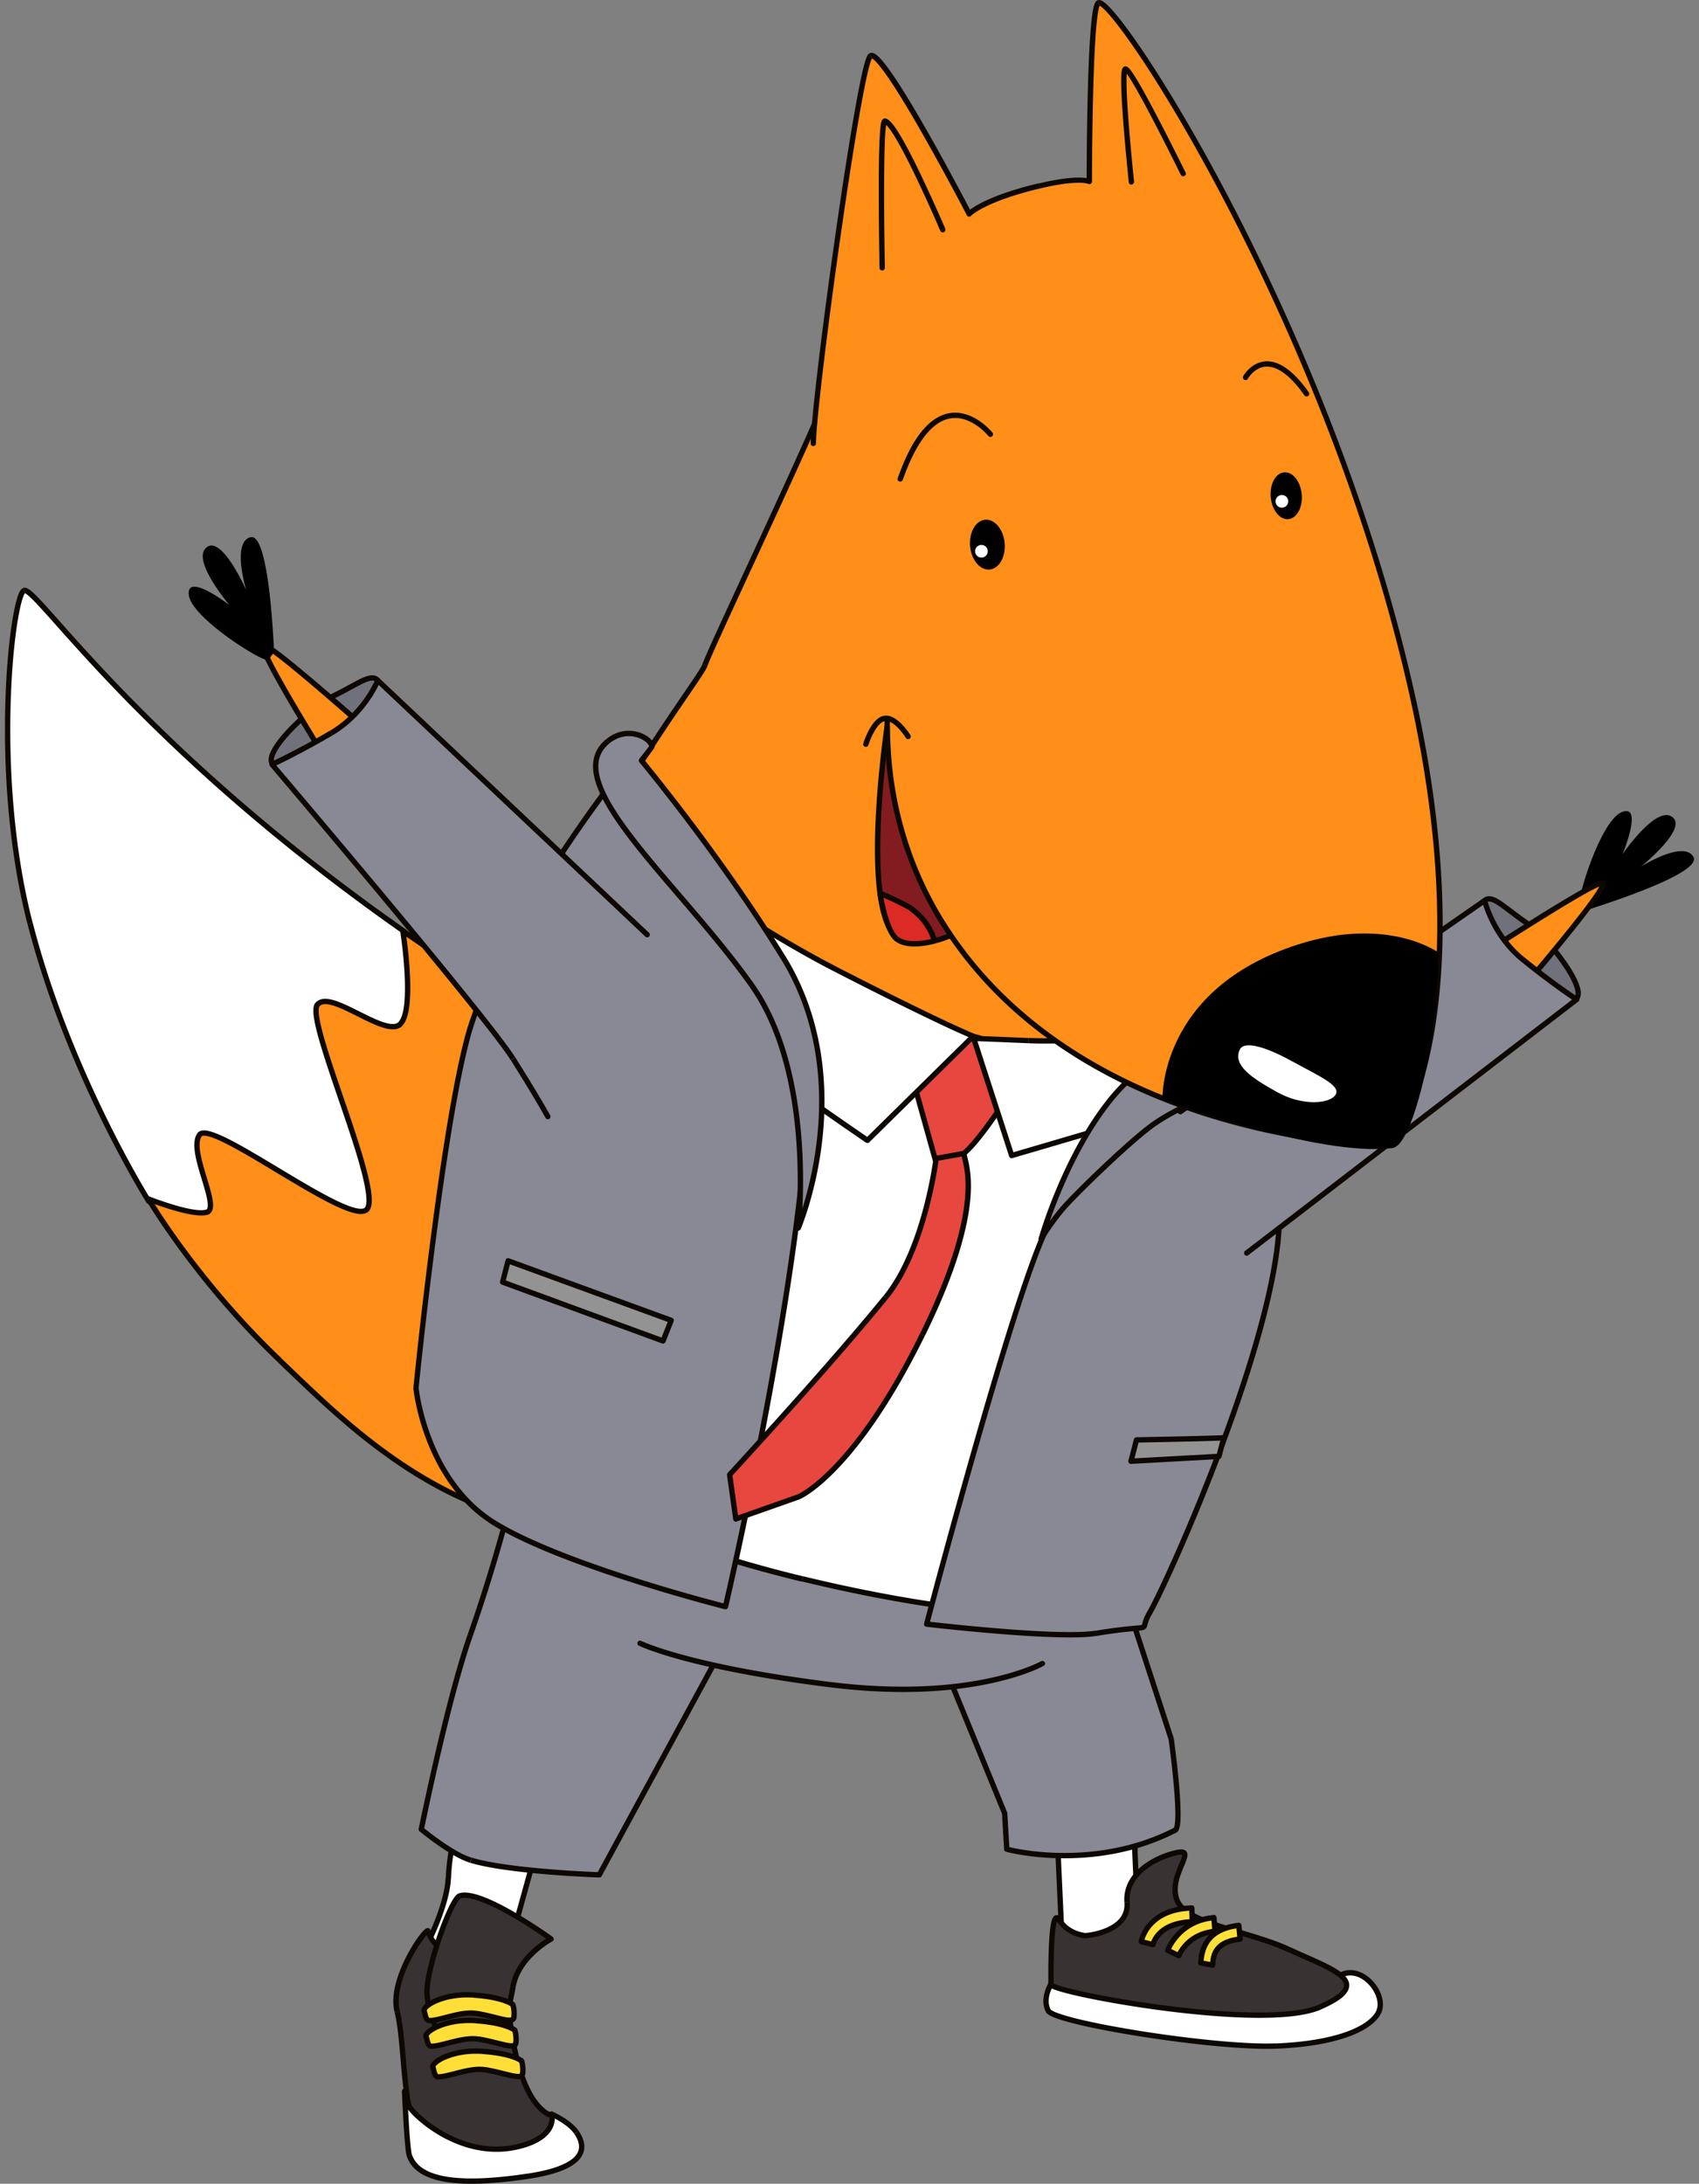 <svg xmlns="http://www.w3.org/2000/svg" width="274" height="352" fill="none"><rect width="100%" height="100%" fill="#808080" stroke="none"/><path fill="#FF8F19" d="M167.365 259.391c-4.106.47-7.044.446-7.67 5.421-.627 4.975 7.482 7.373 10.992 22.369 1.614 6.886 1.943 26.489.689 28.322-1.253 1.834 2.876 7.608 4.419 8.203 3.565 1.372 12.708 2.406 11.165-.235-5.508-9.433-3.181-23.668-4.278-43.53-1.222-22.149-7.216-21.475-15.309-20.542l-.008-.008Z"/><path fill="#0D0802" d="M183.105 279.918c-.306-5.555-.917-9.699-1.786-12.778-.87-3.079-2.022-5.124-3.432-6.441-2.836-2.64-6.581-2.186-10.577-1.731l.102.854c4.097-.47 7.396-.823 9.887 1.504 1.254 1.168 2.343 3.048 3.189 6.041.846 2.993 1.45 7.067 1.755 12.59l.862-.047v.008Zm4.223 43.334c-2.695-4.614-3.494-10.436-3.737-17.651-.126-3.604-.11-7.53-.126-11.808-.023-4.277-.086-8.9-.36-13.875l-.862.047c.274 4.952.337 9.559.353 13.828.023 4.27 0 8.219.125 11.831.243 7.232 1.042 13.241 3.855 18.051l.744-.43.008.007Zm-11.69.862c1.834.705 5.062 1.316 7.631 1.418 1.278.047 2.461-.023 3.244-.305.384-.141.76-.361.94-.737.196-.399.11-.83-.125-1.23l-.744.431c.148.259.117.376.094.415-.04.071-.157.196-.463.306-.611.219-1.653.305-2.914.251-2.507-.102-5.633-.698-7.357-1.356l-.313.807h.007Zm-4.622-8.853c-.431.627-.353 1.504-.11 2.335.251.861.713 1.809 1.262 2.695a17.323 17.323 0 0 0 1.786 2.421c.298.337.595.634.877.869.275.228.549.423.807.525l.314-.807c-.126-.047-.314-.164-.564-.376a9.109 9.109 0 0 1-.792-.783 16.267 16.267 0 0 1-1.692-2.304c-.525-.854-.948-1.731-1.167-2.491-.228-.791-.196-1.324 0-1.606l-.713-.486-.008.008Zm-.752-27.978c.791 3.4 1.277 9.981 1.402 15.967.063 2.985.039 5.814-.078 7.999-.063 1.097-.141 2.022-.251 2.727-.055.352-.11.642-.172.87-.063.235-.118.36-.157.415l.713.486c.118-.181.204-.416.274-.674.071-.267.133-.596.188-.964.11-.744.196-1.7.259-2.813.117-2.217.149-5.069.086-8.069-.125-5.994-.611-12.654-1.426-16.148l-.838.196v.008Zm-11-22.525c-.173 1.379.266 2.562 1.018 3.768.744 1.183 1.841 2.46 3.009 3.98 2.366 3.064 5.233 7.357 6.973 14.777l.838-.196c-1.771-7.576-4.717-11.979-7.13-15.106-1.214-1.574-2.248-2.773-2.961-3.909-.697-1.113-1.034-2.092-.893-3.205l-.854-.109Zm8.054-5.798c-1.011.118-1.99.204-2.86.345-.877.141-1.7.352-2.421.713a4.351 4.351 0 0 0-1.817 1.684c-.471.776-.784 1.771-.948 3.048l.853.11c.149-1.207.439-2.077.831-2.711a3.546 3.546 0 0 1 1.473-1.363c.603-.306 1.324-.494 2.17-.635.846-.141 1.779-.227 2.821-.345l-.094-.854-.008.008Zm.047.439h-.431c0 .125.055.243.141.321a.474.474 0 0 0 .337.11l-.047-.431Zm19.595 64.073.376-.22-.369.22h-.007Zm-19.595-64.081h.431a.438.438 0 0 0-.141-.321.471.471 0 0 0-.337-.11l.047.431Z"/><path fill="#fff" d="m183.638 312.408-1.019-23.073s-1.653 1.512-5.711.956c-4.051-.556-6.746-2.021-6.746-2.021l1.261 27.586"/><path fill="#0D0802" d="m169.723 288.286 1.262 27.586.861-.039-1.261-27.587-.862.04Zm7.239 1.574a22.853 22.853 0 0 1-4.802-1.198 17.93 17.93 0 0 1-1.685-.713.31.31 0 0 1-.086-.047c-.008 0-.016-.008-.023-.008l-.204.376-.204.376s.016.008.024.016a.452.452 0 0 0 .102.047c.086.047.211.101.376.18.329.149.799.352 1.402.58 1.207.446 2.922.955 4.983 1.238l.117-.854v.007Zm5.657-.525-.29-.321c-.008 0-.023.016-.047.032a3.85 3.85 0 0 1-.203.141 4.5 4.5 0 0 1-.925.415c-.854.282-2.217.517-4.176.251l-.117.854c2.092.289 3.58.039 4.567-.29a5.3 5.3 0 0 0 1.097-.502c.126-.07.212-.141.282-.188.032-.023.055-.047.079-.063.007 0 .015-.015.023-.015l-.29-.321v.007Zm1.45 23.058-1.019-23.073-.862.039 1.019 23.073.862-.039Zm-13.084 3.487a.422.422 0 0 0 .446.407.429.429 0 0 0 .408-.446l-.862.039h.008Zm-.831-27.61.204-.376a.424.424 0 0 0-.431.015.446.446 0 0 0-.204.384l.431-.023Zm12.465 1.065.431-.015a.413.413 0 0 0-.266-.376.437.437 0 0 0-.455.078l.29.321v-.008Zm.588 23.09a.434.434 0 0 0 .446.415.437.437 0 0 0 .416-.447l-.862.039v-.007Z"/><path fill="#FF8F19" d="M95.418 255.364c-4.356-.58-14.416 8.399-16.727 13.421-2.312 5.022-4.333 16.147-4.63 23.739-.518 12.826-3.832 22.423-5.72 24.006-1.896 1.583-1.112 9.833-.83 11.376.282 1.543 11.007 3.972 11.501.744.494-3.22 2.068-27.962 15.09-45.825 13.021-17.856 9.919-26.325 1.332-27.477h-.008l-.008.016Z"/><path fill="#0D0802" d="M95.434 254.933h-.008v.861h.008v-.861Zm-.987 28.158c6.518-8.947 9.08-15.631 8.853-20.277-.118-2.342-.94-4.176-2.327-5.492-1.379-1.316-3.275-2.084-5.484-2.382l-.118.854c2.084.275 3.792.995 5.007 2.147 1.206 1.152 1.95 2.766 2.06 4.913.212 4.34-2.186 10.819-8.689 19.728l.698.509Zm-15.004 45.63c.502-3.275 2.069-27.884 15.011-45.638l-.697-.509c-13.1 17.965-14.682 42.84-15.168 46.013l.854.134Zm-12.355-.729c.039.204.156.376.274.517.125.133.29.267.47.376.36.235.83.455 1.379.658 1.089.408 2.5.76 3.917.964 1.41.204 2.86.259 4.004.039 1.112-.204 2.146-.721 2.311-1.817l-.854-.134c-.078.51-.572.909-1.614 1.105-1.01.188-2.358.149-3.721-.047-1.364-.196-2.72-.533-3.738-.917-.509-.188-.924-.384-1.206-.572a1.668 1.668 0 0 1-.306-.242c-.062-.071-.062-.094-.062-.087l-.847.157h-.007Zm.979-11.791c-.306.258-.54.626-.713 1.042a7.575 7.575 0 0 0-.407 1.433c-.196 1.058-.267 2.312-.275 3.55 0 2.475.259 4.951.408 5.75l.846-.156c-.133-.745-.4-3.166-.392-5.594 0-1.215.07-2.413.259-3.401a6.7 6.7 0 0 1 .352-1.261c.15-.345.306-.58.47-.713l-.556-.658.008.008Zm5.57-23.693c-.258 6.386-1.206 11.956-2.326 16.124-.565 2.084-1.16 3.816-1.74 5.109-.58 1.316-1.112 2.131-1.504 2.46l.556.658c.556-.462 1.152-1.45 1.74-2.774.595-1.347 1.214-3.118 1.778-5.233 1.136-4.231 2.1-9.872 2.358-16.312l-.861-.032Zm4.67-23.904c-1.175 2.562-2.264 6.636-3.103 11.008-.838 4.372-1.418 9.073-1.566 12.904l.861.031c.15-3.768.729-8.43 1.552-12.77.83-4.349 1.903-8.344 3.04-10.804l-.784-.361v-.008Zm17.174-13.671c-1.23-.165-2.781.344-4.388 1.191-1.63.854-3.392 2.099-5.077 3.517-3.369 2.813-6.518 6.362-7.709 8.963l.784.361c1.112-2.421 4.144-5.876 7.482-8.658 1.66-1.386 3.369-2.593 4.928-3.416 1.575-.83 2.922-1.23 3.87-1.104l.11-.854Zm-.047.431.055-.431h-.055v.431Zm-.016 0-.055.43h.055v-.43Z"/><path fill="#fff" d="M68.795 313.584s3.346-6.409 3.518-10.938c.173-4.52 1.41-8.477 1.41-8.477s1.81 2.609 7.255 3.424c5.446.815 5.547.462 5.547.462l-5.233 18.905"/><path fill="#0D0802" d="m86.103 297.946-5.234 18.905.83.227 5.234-18.905-.83-.227Zm-5.195.078c2.727.407 4.137.525 4.873.541.36 0 .588-.008.729-.04a.802.802 0 0 0 .22-.078.605.605 0 0 0 .117-.094c.015-.024.039-.047.055-.078l.023-.047s0-.016.008-.024v-.016l-.415-.125-.415-.125v-.016s0-.016.007-.023c0-.016.016-.032.024-.04l.047-.07c.031-.039.07-.063.094-.079.039-.023.07-.031.047-.023a2.722 2.722 0 0 1-.533.023c-.682-.015-2.045-.125-4.764-.532l-.125.854.008-.008Zm-7.192-3.847-.353.243v.008s.016.015.024.031c.015.024.047.055.078.102.07.086.172.196.305.337.275.274.69.65 1.285 1.042 1.183.791 3.056 1.669 5.845 2.084l.125-.854c-2.663-.4-4.41-1.23-5.492-1.951a7.069 7.069 0 0 1-1.151-.932 2.974 2.974 0 0 1-.251-.275c-.024-.031-.047-.054-.055-.07l-.008-.016-.352.243v.008Zm-.972 8.493c.086-2.233.431-4.325.76-5.861a37.85 37.85 0 0 1 .439-1.833c.055-.219.11-.384.14-.501l.04-.126c0-.015 0-.023.008-.031l-.407-.125a14.73 14.73 0 0 0-.416-.126v.008c0 .008 0 .024-.008.039-.007.032-.023.079-.039.141-.031.118-.086.298-.14.517a37.547 37.547 0 0 0-.447 1.873c-.337 1.567-.69 3.714-.776 6.009l.862.032-.016-.016Zm-3.949 10.914.384.196v-.016c0-.016.016-.031.032-.055.023-.047.062-.125.11-.211.093-.188.227-.455.383-.8a45.34 45.34 0 0 0 1.175-2.726c.862-2.178 1.763-4.967 1.85-7.302l-.862-.031c-.087 2.186-.94 4.857-1.794 7.02a45.47 45.47 0 0 1-1.16 2.671c-.157.329-.29.596-.376.776l-.102.204c-.016.023-.023.039-.023.054v.016l.383.196v.008Zm12.074 3.267c-.063.227.07.47.297.533a.436.436 0 0 0 .533-.298l-.83-.227v-.008Zm5.649-18.788.415.118a.438.438 0 0 0-.298-.533.434.434 0 0 0-.532.29l.415.125Zm-12.802-3.886.352-.243a.442.442 0 0 0-.423-.18.422.422 0 0 0-.345.298l.408.125h.008Zm-5.304 19.211a.428.428 0 1 0 .76.399l-.768-.399h.008Z"/><path fill="#393233" d="M81.754 318.857s.212 18.842 6.918 22.062c6.707 3.228 2.75 5.963-4.654 7.177-7.403 1.215-14.016 1.504-16.61-3.729-2.6-5.234-2.052-14.785-3.353-20.136-1.308-5.359 4.772-13.664 4.983-12.958 1.567 5.312 12.724 7.576 12.724 7.576l-.008.008Z"/><path fill="#0D0802" d="M68.623 311.398c.43 1.449 1.496 2.656 2.805 3.643 1.308.987 2.883 1.787 4.395 2.413a34.98 34.98 0 0 0 4.059 1.379c.54.149.987.259 1.3.337.157.039.282.063.36.086.04.008.079.016.095.024h.023l.086-.423.087-.423h-.024c-.023 0-.047-.008-.094-.016-.078-.016-.196-.047-.353-.078a32.041 32.041 0 0 1-1.269-.329 35.377 35.377 0 0 1-3.956-1.34c-1.473-.611-2.978-1.371-4.208-2.304-1.23-.932-2.139-1.997-2.491-3.204l-.83.243.015-.008Zm-4.152 12.732c-.306-1.246-.18-2.688.195-4.176.377-1.481 1.011-2.97 1.693-4.278a24.046 24.046 0 0 1 1.966-3.173c.282-.376.517-.643.674-.784.086-.078.118-.094.094-.086 0 0-.094.039-.211 0a.403.403 0 0 1-.267-.251l.83-.243a.496.496 0 0 0-.336-.336.527.527 0 0 0-.353.031c-.133.055-.25.157-.344.243-.212.196-.478.509-.776.893-.596.783-1.348 1.943-2.045 3.291-.705 1.347-1.363 2.898-1.763 4.458-.4 1.559-.548 3.157-.204 4.591l.839-.204.008.024Zm3.322 20.049c-1.262-2.539-1.771-6.151-2.124-9.872-.344-3.675-.54-7.459-1.198-10.177l-.839.203c.643 2.641.823 6.307 1.183 10.052.353 3.706.87 7.475 2.21 10.178l.775-.384h-.007Zm16.155 3.502c-3.698.603-7.145.971-9.974.548-2.813-.415-4.96-1.598-6.181-4.05l-.776.384c1.379 2.781 3.831 4.074 6.824 4.52 2.977.439 6.534.055 10.24-.556l-.141-.854.008.008Zm4.536-6.37c1.661.799 2.578 1.528 2.97 2.155.188.297.243.556.219.783-.023.227-.133.478-.36.737-.463.533-1.364 1.057-2.649 1.535-1.277.463-2.883.862-4.716 1.16l.14.854c1.866-.306 3.534-.713 4.874-1.199 1.324-.486 2.39-1.073 3-1.778.314-.361.518-.768.565-1.215.047-.454-.078-.901-.345-1.332-.525-.838-1.63-1.661-3.322-2.475l-.376.775Zm-6.73-22.454h-.43v.219c0 .141.007.345.015.611.016.525.055 1.277.117 2.194.126 1.825.36 4.301.807 6.871.447 2.57 1.113 5.265 2.092 7.529.98 2.249 2.304 4.153 4.121 5.022l.376-.775c-1.535-.737-2.75-2.406-3.705-4.591-.94-2.179-1.59-4.795-2.038-7.334a68.377 68.377 0 0 1-.799-6.785c-.062-.901-.094-1.645-.117-2.162-.008-.259-.016-.462-.016-.596v-.203h-.43.007Zm.008 0 .305.305a.433.433 0 0 0 .11-.431.439.439 0 0 0-.329-.297l-.086.423Zm-.008 0-.305-.306a.446.446 0 0 0-.126.306h.431Z"/><path fill="#fff" d="M88.947 340.755s1.167 3.376-4.725 5.077c-9.527 2.75-17.471-4.921-18.169-6.221-.697-1.293-.807-2.547-.807-2.547s.4 9.277.784 10.405c1.535 4.427 9.096 4.811 19.023 3.33 9.934-1.473 9.425-4.834 7.928-7.067-1.151-1.724-4.042-2.977-4.042-2.977h.008Z"/><path fill="#0D0802" d="M93.334 343.497c-.635-.94-1.708-1.724-2.586-2.264a15.151 15.151 0 0 0-1.151-.635 6.617 6.617 0 0 0-.353-.172c-.04-.024-.078-.032-.102-.047-.008 0-.023-.008-.023-.016l-.173.392-.172.392s.016 0 .023.007c.024.008.047.024.087.04.078.039.188.086.329.156.282.141.666.345 1.089.604.854.525 1.794 1.23 2.319 2.005l.713-.478v.016Zm-8.219 7.725c2.507-.368 4.372-.862 5.743-1.441 1.371-.572 2.264-1.246 2.797-1.983 1.09-1.535.462-3.149-.313-4.301l-.713.478c.72 1.073 1.089 2.249.329 3.322-.4.564-1.144 1.152-2.429 1.692-1.277.541-3.071 1.019-5.531 1.387l.125.854-.008-.008Zm-19.493-3.612c.854 2.453 3.346 3.69 6.715 4.161 3.384.47 7.803.188 12.786-.549l-.125-.854c-4.952.737-9.277 1.003-12.536.549-3.283-.455-5.328-1.622-6.017-3.597l-.815.282-.008.008Zm-.376-10.538-.43.016v.102c0 .071 0 .172.015.298.008.258.031.627.047 1.065.047.886.102 2.084.18 3.314.07 1.23.157 2.5.25 3.534.048.517.095.979.142 1.348.047.36.102.665.164.853l.815-.282a4.444 4.444 0 0 1-.125-.689 34.239 34.239 0 0 1-.141-1.308c-.094-1.019-.18-2.28-.25-3.51-.071-1.231-.134-2.421-.181-3.307-.024-.446-.04-.807-.047-1.065 0-.126-.008-.227-.016-.298v-.102l-.43.016.007.015Zm1.183 2.343a6.919 6.919 0 0 1-.627-1.653c-.055-.227-.086-.407-.11-.533a1.303 1.303 0 0 0-.023-.141v-.031l-.43.039-.432.039v.063c0 .039.016.102.024.172.023.149.063.353.117.603a7.82 7.82 0 0 0 .706 1.865l.76-.407.015-.016Zm17.675 6.009c-4.622 1.332-8.868.141-12.073-1.559a21.731 21.731 0 0 1-3.902-2.664 15.383 15.383 0 0 1-1.167-1.12c-.298-.321-.47-.548-.525-.666l-.76.407c.118.212.345.51.65.839.314.345.729.744 1.238 1.183a22.273 22.273 0 0 0 4.059 2.773c3.33 1.771 7.81 3.04 12.716 1.63l-.236-.83v.007Zm4.842-4.669-.407.141v.016c0 .015.016.047.023.086.016.078.04.196.04.337.015.29-.016.697-.212 1.159-.376.901-1.426 2.1-4.293 2.93l.243.831c3.024-.87 4.34-2.209 4.85-3.424a3.46 3.46 0 0 0 .273-1.536 2.973 2.973 0 0 0-.062-.477c-.016-.055-.024-.102-.032-.141a.062.062 0 0 0-.015-.04v-.015l-.408.141v-.008Zm-.007 0v-.431a.428.428 0 0 0-.424.345.437.437 0 0 0 .251.485l.172-.391v-.008Zm-23.693-3.683.431-.039a.431.431 0 0 0-.454-.391.426.426 0 0 0-.4.446l.431-.016h-.008Zm23.7 3.683.408-.141a.438.438 0 0 0-.408-.29v.431Z"/><path fill="#393233" d="M81.621 328.767c-.736-1.731.25-3.659 1.12-8.54.87-4.873 6.135-7.678 6.135-7.678s-11.094-8.03-14.706-6.965c-1.418.415-5.32 11.51-5.296 15.309.023 4.059 2.444 7.78 2.444 7.78"/><path fill="#0D0802" d="M68.435 320.901c.016 2.108.642 4.114 1.261 5.579a19.115 19.115 0 0 0 1.136 2.256c.032.055.063.102.079.134a.117.117 0 0 0 .023.031v.008l.36-.235.361-.235-.016-.032a1.898 1.898 0 0 1-.07-.117 9.502 9.502 0 0 1-.266-.462c-.22-.4-.517-.98-.815-1.685-.596-1.41-1.183-3.298-1.199-5.249h-.862l.008.007Zm5.61-15.732c-.188.055-.345.18-.47.306a3.195 3.195 0 0 0-.392.486c-.259.376-.54.877-.823 1.465-.572 1.175-1.198 2.742-1.778 4.395a56.708 56.708 0 0 0-1.504 5.03c-.384 1.59-.635 3.04-.635 4.043h.862c0-.901.227-2.265.61-3.839a56.45 56.45 0 0 1 1.482-4.952c.572-1.637 1.183-3.165 1.739-4.301.282-.572.533-1.034.76-1.356a2.41 2.41 0 0 1 .29-.36c.086-.086.125-.094.11-.094l-.243-.831-.008.008Zm14.831 7.381.25-.353s-.015-.008-.023-.016a23.542 23.542 0 0 0-.454-.329c-.314-.219-.76-.532-1.316-.901a81.567 81.567 0 0 0-4.231-2.656c-1.622-.94-3.37-1.857-4.944-2.475-.791-.306-1.543-.541-2.233-.666-.681-.126-1.324-.141-1.864.015l.242.831c.36-.11.854-.11 1.473 0 .611.109 1.317.329 2.077.627 1.52.587 3.22 1.48 4.826 2.413a76.853 76.853 0 0 1 4.183 2.632c.549.368.988.674 1.301.893.157.11.274.196.353.251.039.031.07.055.094.063.008 0 .015.015.023.015l.25-.352-.007.008Zm-5.712 7.748c.408-2.303 1.865-4.144 3.26-5.421a15.37 15.37 0 0 1 1.849-1.458 8.39 8.39 0 0 1 .587-.368c.07-.039.126-.07.157-.094a.268.268 0 0 0 .04-.023h.007l-.204-.384-.203-.384h-.016c-.008 0-.031.015-.047.023-.04.024-.102.055-.18.102a8.568 8.568 0 0 0-.627.4c-.525.344-1.222.862-1.959 1.535-1.457 1.34-3.063 3.338-3.525 5.908l.846.149.016.015Zm-1.143 8.297c-.314-.736-.275-1.535-.016-2.836.25-1.261.729-3.032 1.16-5.461l-.847-.149c-.43 2.453-.885 4.082-1.16 5.446-.266 1.316-.352 2.35.064 3.337l.79-.337h.009Zm-11.071.314a.431.431 0 0 0 .72-.47l-.72.47Zm17.926-16.359.204.384a.426.426 0 0 0 .227-.353.421.421 0 0 0-.18-.376l-.251.353v-.008Zm-7.647 16.382c.094.22.345.321.564.227a.428.428 0 0 0 .228-.564l-.792.337Z"/><path fill="#FFDE38" d="M82.694 323.095s-1.457-1.206-6.362-1.527c-4.912-.322-8.39 1.864-7.913 2.656.141.227.173 1.457.839 1.473 1.684.023 5.116-1.56 7.576-1.137 3.424.572 5.9 1.763 6.048.612.141-1.152-.18-2.069-.18-2.069l-.008-.008Z"/><path fill="#0D0802" d="M83.305 325.218a5.427 5.427 0 0 0-.039-1.59 3.989 3.989 0 0 0-.102-.478c-.015-.055-.031-.102-.039-.133a.061.061 0 0 0-.016-.04v-.007l-.407.141-.407.141v.023c0 .024.015.055.031.102a4.593 4.593 0 0 1 .118 1.739l.854.11.007-.008Zm-6.542-.243c1.708.29 3.11.713 4.231.948.533.11 1.026.188 1.418.133.204-.023.415-.094.588-.242a.94.94 0 0 0 .305-.604l-.854-.109s-.007.047-.015.054c0 0-.032.024-.141.04-.228.031-.588-.008-1.12-.126-1.011-.211-2.563-.673-4.27-.956l-.142.847v.015Zm-7.505 1.144c.478 0 1.05-.102 1.653-.235.595-.141 1.285-.329 1.95-.493 1.38-.345 2.774-.612 3.902-.416l.141-.846c-1.331-.227-2.883.094-4.254.431-.705.172-1.348.353-1.943.486-.595.141-1.081.219-1.45.219l-.015.862.016-.008Zm-1.2-1.669s-.015-.031 0 .016c.017.039.024.102.04.172.031.141.07.337.133.533.063.188.15.408.298.596a.94.94 0 0 0 .72.36l.017-.862s-.024 0-.063-.047a1.06 1.06 0 0 1-.15-.313c-.046-.149-.077-.298-.117-.455-.015-.07-.03-.149-.054-.219a1.03 1.03 0 0 0-.095-.235l-.736.454h.008Zm8.306-3.314c-2.523-.164-4.693.314-6.174.948-.736.314-1.332.674-1.716 1.034-.188.181-.352.377-.446.58-.095.22-.126.494.03.752l.737-.454c.04.063 0 .094.032.047.023-.055.094-.157.243-.298.29-.266.783-.58 1.465-.869 1.363-.58 3.392-1.035 5.782-.878l.055-.862h-.008Zm6.33 1.959.275-.329s-.016-.008-.024-.016a.303.303 0 0 0-.07-.047c-.063-.039-.15-.094-.267-.164a7.048 7.048 0 0 0-1.105-.478c-1.018-.353-2.648-.745-5.131-.909l-.055.862c2.42.156 3.972.532 4.904.862.47.164.784.313.972.423.094.054.157.094.196.117.015.016.031.024.039.024l.274-.329-.008-.016Zm.008.008.407-.141a.446.446 0 0 0-.101-.165l-.306.306Zm-.008-.008.306-.306s-.024-.015-.031-.031l-.275.329v.008Z"/><path fill="#FFDE38" d="M83.016 327.224s-1.458-1.206-6.362-1.528c-4.913-.321-8.391 1.873-7.913 2.656.14.228.172 1.458.838 1.473 1.684.024 5.116-1.559 7.576-1.136 3.424.572 5.9 1.763 6.049.611.14-1.151-.18-2.068-.18-2.068l-.008-.008Z"/><path fill="#0D0802" d="M83.627 329.348a5.432 5.432 0 0 0-.04-1.591 3.989 3.989 0 0 0-.101-.478c-.016-.055-.032-.102-.04-.133a.059.059 0 0 0-.015-.039v-.008l-.408.141-.407.141v.023c0 .024.016.055.031.102a4.6 4.6 0 0 1 .117 1.74l.855.109.008-.007Zm-6.542-.243c1.708.29 3.11.713 4.23.948.533.109 1.027.188 1.419.133a1.08 1.08 0 0 0 .587-.243.938.938 0 0 0 .306-.603l-.854-.11s-.008.047-.016.055c0 0-.031.023-.141.039-.227.031-.588-.008-1.12-.125-1.011-.212-2.562-.674-4.27-.956l-.141.846v.016Zm-7.514 1.151c.478 0 1.05-.102 1.653-.235.596-.141 1.285-.329 1.951-.493 1.379-.345 2.774-.611 3.902-.415l.14-.847c-1.331-.227-2.882.094-4.253.431-.706.173-1.348.353-1.944.486-.595.141-1.08.219-1.449.219l-.016.862.016-.008Zm-1.199-1.676s-.015-.032 0 .015c.016.04.024.102.04.173.03.141.07.337.133.533.062.188.149.407.297.595.157.196.4.353.721.36l.016-.861s-.024 0-.063-.047a1.07 1.07 0 0 1-.149-.314c-.047-.149-.078-.298-.117-.454-.016-.071-.031-.149-.055-.22a1.048 1.048 0 0 0-.094-.235l-.736.455h.007Zm8.305-3.314c-2.523-.165-4.693.313-6.174.948-.736.313-1.332.673-1.715 1.034-.188.18-.353.376-.447.58-.094.219-.125.493.031.752l.737-.455c.039.063 0 .094.031.047.024-.055.094-.156.243-.297.29-.267.784-.58 1.465-.87 1.363-.58 3.393-1.034 5.782-.878l.055-.861h-.008Zm6.339 1.958.274-.329s-.016-.008-.024-.015a15.923 15.923 0 0 0-.337-.212 7.145 7.145 0 0 0-1.104-.478c-1.019-.352-2.648-.744-5.132-.909l-.055.862c2.421.157 3.972.533 4.905.862.47.164.783.313.971.423.094.055.157.094.196.118.016.015.031.023.04.023l.273-.329-.007-.016Zm.007.008.408-.141a.443.443 0 0 0-.102-.164l-.306.305Zm-.007-.008.305-.305s-.023-.016-.031-.032l-.274.329v.008Z"/><path fill="#FFDE38" d="M84.105 332.168s-1.458-1.207-6.362-1.528c-4.905-.321-8.391 1.865-7.913 2.656.14.227.172 1.457.838 1.473 1.684.023 5.116-1.559 7.576-1.136 3.424.572 5.9 1.763 6.049.611.14-1.152-.18-2.069-.18-2.069l-.008-.007Z"/><path fill="#0D0802" d="M84.716 334.291a5.43 5.43 0 0 0-.04-1.59 3.989 3.989 0 0 0-.101-.478c-.016-.055-.032-.102-.04-.133a.059.059 0 0 0-.015-.039v-.008l-.407.141-.408.141v.023c0 .024.016.055.032.102a4.6 4.6 0 0 1 .117 1.74l.854.109.008-.008Zm-6.542-.242c1.708.289 3.11.713 4.23.948.533.109 1.027.188 1.419.133a1.08 1.08 0 0 0 .587-.243.938.938 0 0 0 .306-.603l-.854-.11s-.008.047-.016.055c0 0-.031.023-.14.039-.228.031-.588-.008-1.121-.125-1.01-.212-2.562-.674-4.27-.956l-.141.846v.016Zm-7.514 1.143c.478 0 1.05-.101 1.653-.235.596-.141 1.285-.329 1.951-.493 1.38-.345 2.774-.611 3.902-.415l.14-.847c-1.331-.227-2.882.094-4.253.431-.706.173-1.348.353-1.943.486-.596.141-1.082.219-1.45.219l-.016.862.016-.008Zm-1.19-1.676s-.016-.032 0 .015c.015.04.023.102.038.173.032.141.071.337.134.533.062.188.148.407.297.595.157.196.4.353.721.36l.016-.861s-.024 0-.063-.047a1.07 1.07 0 0 1-.149-.314c-.047-.149-.078-.297-.117-.454-.016-.071-.031-.149-.055-.22a1.073 1.073 0 0 0-.094-.235l-.736.455h.007Zm8.304-3.307c-2.523-.164-4.685.314-6.174.949-.736.313-1.331.673-1.715 1.034-.189.18-.353.376-.447.579-.094.22-.125.494.031.753l.737-.455c.039.063 0 .094.031.047.024-.055.094-.156.243-.297.29-.267.783-.58 1.465-.87 1.363-.58 3.393-1.034 5.782-.878l.055-.862h-.008Zm6.33 1.959.275-.329s-.016-.008-.024-.016a.303.303 0 0 0-.07-.047c-.063-.039-.149-.094-.266-.164a7.145 7.145 0 0 0-1.105-.478c-1.019-.353-2.648-.744-5.132-.909l-.055.862c2.421.157 3.972.533 4.905.862.47.164.783.313.971.423l.196.117c.016.016.031.024.04.024l.273-.329-.007-.016Zm.008 0 .408-.141a.45.45 0 0 0-.102-.164l-.306.305Zm-.007 0 .305-.305s-.023-.016-.031-.032l-.274.329v.008Z"/><path fill="#fff" d="M23.988 193.633s-12.849-20.378-19.14-44.791c-6.292-24.406-2.852-52.681-.987-53.645 1.864-.956 17.84 24.468 61.377 54.985 0 0 4.035 4.465 5.281 9.339 1.246 4.881-3.643 30.391-8.83 35.052-5.187 4.67-21.483 4.286-25.385 4.302-3.894.008-12.324-5.25-12.324-5.25l.008.008Z"/><path fill="#0D0802" d="M36.304 198.451c-.893 0-2.091-.305-3.415-.791-1.317-.486-2.72-1.136-4.004-1.786a73.062 73.062 0 0 1-3.299-1.794 29.216 29.216 0 0 1-1.002-.596c-.118-.07-.212-.125-.274-.164a.299.299 0 0 1-.071-.047l-.016-.008-.227.368-.227.368s.008 0 .016.008a.646.646 0 0 1 .07.047c.063.039.157.094.274.172a66.59 66.59 0 0 0 4.364 2.421c1.309.659 2.742 1.325 4.098 1.826 1.347.494 2.664.846 3.721.846v-.862l-.008-.008ZM61.4 194.26c-1.222 1.097-3.133 1.927-5.43 2.546-2.287.611-4.904 1.003-7.497 1.246-5.187.486-10.209.399-12.168.399v.862c1.944 0 7.013.086 12.246-.407 2.617-.243 5.289-.643 7.64-1.269 2.342-.627 4.41-1.497 5.781-2.735l-.58-.642h.008Zm8.697-34.63c.141.548.204 1.434.18 2.601-.023 1.16-.133 2.554-.313 4.121-.36 3.134-1.019 6.911-1.873 10.679-.854 3.776-1.911 7.529-3.071 10.632-.58 1.551-1.183 2.93-1.802 4.058-.619 1.136-1.238 1.998-1.833 2.531l.58.642c.705-.634 1.37-1.59 2.013-2.757.643-1.176 1.261-2.594 1.849-4.169 1.175-3.149 2.24-6.949 3.103-10.741.861-3.8 1.52-7.608 1.888-10.773.18-1.582.29-3.016.321-4.207.023-1.183-.031-2.163-.204-2.828l-.838.211Zm-4.865-9.449-.322.29.008.008c0 .008.016.023.031.039.032.032.071.079.126.149.11.125.266.321.462.564.392.486.925 1.191 1.504 2.037 1.152 1.708 2.445 3.996 3.048 6.362l.839-.211c-.643-2.508-1.99-4.889-3.174-6.637a31.301 31.301 0 0 0-1.543-2.099 19.314 19.314 0 0 0-.486-.58c-.055-.071-.102-.118-.133-.157a1.638 1.638 0 0 1-.04-.039s0-.008-.007-.008l-.321.29.008-.008Zm-61.174-54.6c-.063.031-.102.015-.087.023.024 0 .079.024.18.086.189.118.455.33.8.659.681.65 1.622 1.668 2.844 3.031 2.436 2.719 5.978 6.77 10.82 11.808 9.683 10.067 24.585 24.068 46.382 39.346l.493-.705c-21.741-15.239-36.596-29.208-46.257-39.237-4.826-5.022-8.351-9.049-10.796-11.783-1.214-1.364-2.178-2.406-2.89-3.087-.353-.337-.675-.604-.941-.768a1.351 1.351 0 0 0-.423-.188.715.715 0 0 0-.517.047l.392.768Zm1.206 53.151C2.13 136.58 1.416 123.449 1.722 113.24c.149-5.108.556-9.472 1.042-12.622.243-1.574.501-2.836.752-3.721.125-.447.25-.784.36-1.019.055-.117.102-.195.141-.25.04-.055.055-.055.032-.04l-.392-.767a.935.935 0 0 0-.33.297 2.4 2.4 0 0 0-.226.392c-.141.298-.275.69-.408 1.152-.266.94-.532 2.233-.775 3.831-.494 3.189-.901 7.592-1.05 12.724-.306 10.263.407 23.481 3.565 35.734l.838-.211-.008-.008Zm18.725 44.901.369-.227v-.008c0-.008-.016-.023-.024-.047-.023-.039-.063-.094-.11-.172-.094-.157-.235-.384-.415-.682-.36-.603-.885-1.489-1.536-2.632a183.44 183.44 0 0 1-5.092-9.653c-3.988-8.132-8.767-19.297-11.901-31.464l-.839.211c3.158 12.238 7.953 23.465 11.964 31.629a182.118 182.118 0 0 0 5.116 9.7c.65 1.151 1.183 2.044 1.544 2.648.18.305.321.532.423.689.047.079.086.141.11.18.015.024.023.032.03.047v.008l.37-.227h-.009Zm-.008-.008.22-.368a.432.432 0 0 0-.588.149.422.422 0 0 0 .141.587l.227-.368Zm41.25-43.444.322-.29s-.047-.047-.07-.062l-.251.352Zm-41.242 43.452-.22.368a.439.439 0 0 0 .534-.07.426.426 0 0 0 .055-.533l-.369.227v.008Z"/><path fill="#FF8F19" d="M127.118 219.762c-5.163-20.292-14.949-30.587-31.621-45.653-16.673-15.074-30.517-23.983-30.517-23.983s1.974 12.544-.4 14.918c-2.381 2.382-11.235-5.649-13.381-3.126-2.14 2.523 11.054 30.955 7.81 33.157-3.25 2.209-24.922-14.816-26.825-12.152-1.896 2.664 3.502 11.799 1.16 12.473-2.344.674-9.418-2.147-9.418-2.147s7.733 13.21 21.2 26.035c13.469 12.826 36.871 37.255 73.702 22.423"/><path fill="#0D0802" d="M44.829 219.598c6.722 6.401 15.99 15.771 28.197 21.663 12.238 5.907 27.422 8.321 45.967.854l-.321-.799c-18.295 7.365-33.228 4.983-45.27-.831-12.065-5.821-21.232-15.082-27.978-21.506l-.595.627v-.008Zm-20.904-26.349-.368.22.016.031a2.6 2.6 0 0 1 .07.118c.063.101.15.25.275.446.243.392.595.956 1.065 1.677.94 1.441 2.335 3.502 4.145 5.962 3.627 4.92 8.947 11.447 15.7 17.879l.596-.627c-6.714-6.393-11.995-12.88-15.607-17.769a124.253 124.253 0 0 1-4.12-5.923c-.463-.713-.816-1.277-1.058-1.661-.118-.188-.204-.337-.267-.439a.612.612 0 0 1-.063-.109c0-.016-.015-.024-.015-.024l-.369.219Zm9.293 1.732c-.486.141-1.285.11-2.273-.063-.971-.164-2.052-.446-3.07-.76a52.097 52.097 0 0 1-2.665-.885c-.344-.125-.626-.235-.822-.306a2.53 2.53 0 0 0-.227-.086.219.219 0 0 1-.055-.023h-.016l-.157.399-.156.4h.015c.016 0 .032.015.063.023.055.024.133.055.235.086.204.079.486.189.838.314.706.258 1.67.587 2.711.901 1.042.313 2.163.611 3.181.783.995.173 1.967.235 2.656.04l-.235-.831-.023.008Zm-1.387-12.309c-.298.416-.439.941-.478 1.489-.04.556.008 1.167.11 1.81.211 1.277.642 2.719 1.05 4.058.415 1.364.799 2.617.94 3.573.07.478.07.838.015 1.073-.055.212-.14.282-.25.314l.235.83c.478-.133.736-.501.846-.932.102-.4.078-.893 0-1.41-.15-1.035-.564-2.359-.964-3.698-.415-1.356-.822-2.743-1.026-3.949-.102-.603-.141-1.144-.102-1.606.031-.463.14-.807.321-1.058l-.705-.501.008.007Zm26.936 12.042c-.102.071-.282.126-.572.126s-.65-.063-1.081-.18c-.87-.235-1.959-.698-3.213-1.317-2.499-1.237-5.554-3.063-8.594-4.888-3.025-1.818-6.033-3.636-8.4-4.835-1.182-.595-2.232-1.049-3.055-1.269-.415-.11-.799-.164-1.136-.141-.337.031-.674.149-.893.455l.705.501s.078-.086.267-.102c.195-.015.47.016.838.11.736.196 1.716.611 2.89 1.206 2.336 1.176 5.305 2.978 8.345 4.803 3.024 1.818 6.119 3.667 8.657 4.92 1.27.627 2.421 1.113 3.361 1.371.47.134.917.212 1.301.212.384 0 .76-.07 1.058-.274l-.486-.713.008.015Zm-7.898-33.078c-.227.266-.305.642-.329 1.019a6.86 6.86 0 0 0 .087 1.386c.156 1.05.485 2.398.932 3.933.893 3.064 2.24 6.942 3.549 10.781 1.316 3.855 2.586 7.67 3.33 10.671.368 1.496.603 2.766.65 3.714.024.478 0 .846-.07 1.12-.071.274-.165.4-.251.454l.486.713c.32-.219.501-.571.603-.955.094-.384.125-.854.094-1.371-.047-1.035-.298-2.367-.674-3.887-.752-3.039-2.037-6.894-3.345-10.741-1.317-3.855-2.656-7.702-3.542-10.742-.438-1.519-.76-2.828-.909-3.815-.07-.494-.101-.901-.078-1.207.024-.321.086-.462.126-.509l-.659-.556v-.008Zm13.406 3.103c-.196.195-.478.305-.878.321-.407.008-.9-.086-1.48-.267-1.16-.368-2.523-1.049-3.926-1.747-1.379-.689-2.797-1.402-4.003-1.778-.604-.188-1.191-.298-1.716-.267-.533.032-1.034.22-1.395.643l.658.556c.173-.204.423-.321.792-.345.376-.023.854.063 1.418.235 1.128.345 2.476 1.019 3.878 1.724 1.379.69 2.813 1.41 4.05 1.802.62.196 1.223.321 1.763.306.549-.016 1.066-.173 1.465-.572l-.61-.611h-.016Zm.705-14.612-.423.07v.024c0 .023.008.055.015.102.016.094.032.227.055.399.047.345.118.838.188 1.442a68.72 68.72 0 0 1 .416 4.544c.094 1.708.117 3.471-.024 4.952-.07.736-.188 1.394-.352 1.927-.165.54-.369.917-.596 1.144l.611.611c.368-.368.627-.901.807-1.504.188-.604.306-1.325.384-2.092.149-1.544.125-3.361.031-5.085a75.532 75.532 0 0 0-.423-4.599c-.078-.611-.14-1.113-.196-1.465a12.966 12.966 0 0 0-.062-.408c0-.047-.016-.086-.016-.109v-.032l-.423.071.008.008Zm30.806 23.661a292.923 292.923 0 0 0-21.545-17.676 215.118 215.118 0 0 0-6.597-4.724 114.67 114.67 0 0 0-1.802-1.222c-.204-.141-.369-.243-.47-.314-.055-.031-.094-.062-.118-.078-.016-.008-.023-.016-.031-.023h-.008l-.235.36-.235.36.031.016c.024.016.063.039.118.078.102.071.258.173.462.306.407.274 1.01.674 1.794 1.214a224.71 224.71 0 0 1 6.566 4.701 287.873 287.873 0 0 1 21.475 17.621l.58-.643.015.024Zm31.755 45.872c-5.203-20.425-15.059-30.782-31.755-45.872l-.58.642c16.665 15.059 26.365 25.275 31.496 45.442l.839-.212Zm-8.548 22.447a.427.427 0 0 0 .235-.564.431.431 0 0 0-.556-.243l.321.799v.008Zm-95.067-48.858.156-.399a.421.421 0 0 0-.486.117.438.438 0 0 0-.047.502l.369-.22h.008Zm41.054-43.122.235-.361a.427.427 0 0 0-.47 0 .425.425 0 0 0-.188.431l.423-.07Zm61.722 69.745c.055.227.29.368.525.313a.436.436 0 0 0 .314-.525l-.839.212Z"/><path fill="#898995" d="M83.924 235.596s-2.624 12.324-8.1 28.017c-3.715 10.624-7.875 31.246-7.875 31.246s4.834 4.042 8 4.99c6.299 1.881 20.699 2.359 20.699 2.359l18.271-33.619s-.517-3.064 17.275.744c7.976 1.716 21.421 2.421 21.421 2.421l8.407 20.527.344 5.798s13.836 3.745 27.132-3.056c1.332-.681-.642-14.792-.642-14.792l-7.921-24.327-97.019-20.323.008.015Z"/><path fill="#0D0802" d="m181.029 255.489-97.018-20.324-.18.847 97.018 20.323.18-.846Zm8.242 24.609-7.921-24.327-.823.266 7.921 24.327.823-.266Zm.431 15.309c.219-.11.345-.321.415-.494.079-.188.133-.407.173-.65.078-.486.109-1.12.109-1.833 0-1.442-.117-3.283-.282-5.093-.164-1.81-.368-3.604-.533-4.936-.086-.666-.156-1.222-.203-1.614-.024-.196-.047-.344-.063-.454 0-.055-.016-.094-.016-.118v-.031l-.431.055-.423.063v.031c0 .023.008.063.016.117.016.102.031.251.063.447.055.384.125.94.203 1.606.165 1.332.369 3.111.533 4.913.165 1.802.282 3.611.282 5.014 0 .705-.031 1.285-.102 1.7-.031.212-.07.36-.117.454-.047.11-.063.087-.016.063l.392.768v-.008Zm-27.336 2.672-.109.415h.008s.015 0 .031.008c.031 0 .07.015.125.031.11.024.267.063.47.11.408.094 1.011.211 1.771.337 1.52.25 3.69.509 6.276.548 5.163.086 12.026-.681 18.756-4.129l-.392-.768c-6.565 3.362-13.28 4.122-18.349 4.035a42.457 42.457 0 0 1-6.15-.54 29.054 29.054 0 0 1-1.724-.329c-.196-.047-.352-.079-.454-.102a2.864 2.864 0 0 0-.118-.032h-.031l-.11.416Zm-.775-5.767.344 5.798.862-.055-.344-5.798-.862.055Zm-8.376-20.394 8.407 20.527.799-.329-8.407-20.527-.799.329Zm-21.114-2.162c4.019.862 9.393 1.473 13.757 1.865 2.186.195 4.114.337 5.5.431.69.047 1.254.078 1.638.101.188.008.337.024.439.024h.149l.023-.431.024-.431h-.149c-.102 0-.251-.016-.439-.023-.384-.024-.94-.055-1.63-.102a254.977 254.977 0 0 1-5.484-.431c-4.356-.392-9.692-.995-13.648-1.849l-.18.846Zm-17.182-1.167.423-.071v.047s.008-.039.07-.102c.134-.133.518-.376 1.528-.517 2.014-.282 6.268-.11 15.161 1.794l.18-.846c-8.901-1.904-13.28-2.107-15.458-1.81-1.089.149-1.685.431-2.014.76a1.12 1.12 0 0 0-.298.486.64.64 0 0 0-.031.188v.102l.423-.071.016.04Zm-17.895 33.822 18.271-33.619-.76-.415-18.27 33.619.76.415Zm-21.2-2.146c3.196.955 8.414 1.543 12.801 1.896 2.202.18 4.2.297 5.65.368.728.039 1.316.063 1.723.078.204.008.36.016.47.016h.164l.016-.431.016-.431h-.149c-.11 0-.266-.008-.462-.016a102.67 102.67 0 0 1-1.716-.078c-1.442-.07-3.44-.188-5.626-.368-4.387-.353-9.519-.94-12.621-1.865l-.243.823-.024.008Zm-7.882-5.406-.275.329.008.008c.008.007.024.023.04.031.038.031.093.078.164.133.14.118.344.274.595.478.51.399 1.215.94 2.03 1.504 1.606 1.128 3.658 2.413 5.311 2.915l.251-.823c-1.512-.454-3.463-1.661-5.069-2.789a48.865 48.865 0 0 1-2.578-1.951c-.07-.055-.117-.102-.156-.125-.016-.016-.032-.024-.04-.032l-.007-.007-.274.329Zm7.474-31.387c-1.865 5.336-3.84 13.171-5.343 19.65a565.814 565.814 0 0 0-1.842 8.258c-.227 1.05-.4 1.896-.525 2.484-.062.29-.11.517-.14.673-.016.079-.032.134-.04.173 0 .023 0 .031-.008.047v.008l.424.086.423.086v-.008c0-.008 0-.023.007-.047.008-.039.024-.094.04-.172.03-.157.078-.376.14-.674.118-.588.298-1.426.525-2.476.447-2.1 1.082-5.006 1.834-8.242 1.504-6.479 3.47-14.275 5.32-19.564l-.815-.282Zm8.508-27.876-.423-.086v.024c0 .023-.015.054-.023.101-.024.094-.055.235-.094.416-.079.368-.204.909-.368 1.606-.33 1.394-.83 3.424-1.497 5.939a277.459 277.459 0 0 1-6.095 19.861l.814.282a276.008 276.008 0 0 0 6.112-19.924c.674-2.523 1.175-4.56 1.504-5.962l.376-1.614c.04-.188.07-.329.094-.423a.838.838 0 0 1 .023-.11v-.024l-.422-.086Zm0-.015.087-.423a.425.425 0 0 0-.517.423h.43Zm97.019 20.323.407-.133a.43.43 0 0 0-.321-.29l-.086.423Zm7.921 24.327.431-.063s-.008-.047-.016-.07l-.408.133h-.007Zm-26.498 17.848-.431.023a.428.428 0 0 0 .314.392l.11-.415h.007Zm-.344-5.798.431-.024a.45.45 0 0 0-.032-.141l-.399.165Zm-8.407-20.527.399-.165a.426.426 0 0 0-.376-.266l-.023.431Zm-38.696-3.165.376.203c.047-.086.063-.18.047-.274l-.423.071Zm-18.27 33.619-.017.431a.43.43 0 0 0 .392-.228l-.376-.203Zm-28.707-7.349-.424-.087a.423.423 0 0 0 .15.416l.273-.329Zm15.983-59.263.422.086s.008-.062.008-.086h-.43Z"/><path fill="#FF8F19" d="M190.235 153.213c-21.076-26.795-31.253-55.736-54.969-79.366-2.39-2.335-1.724-5.179-2.852-7.937-4.019 9.598-17.95 38.931-18.717 41.282-.917 2.812-28.268 36.8-34.184 70.952-5.076 29.333 11.157 62.122 43.656 71.312 31.457 8.892 50.503 12.943 68.46-15.004 16.626-25.886 12.207-60.735 12.238-70.482-4.99-3.173-10.169-6.432-13.64-10.757h.008Z"/><path fill="#0D0802" d="M204.102 163.602c-5.014-3.181-10.122-6.408-13.53-10.663l-.674.541c3.518 4.387 8.767 7.686 13.742 10.851l.462-.729ZM191.99 234.68c8.367-13.03 11.431-28.292 12.41-41.493.979-13.179-.118-24.414-.102-29.216h-.862c-.015 4.936 1.082 15.998.102 29.153-.971 13.131-4.019 28.236-12.277 41.093l.721.463h.008Zm-68.939 15.183c15.709 4.443 28.425 7.71 39.464 6.323 11.094-1.387 20.449-7.466 29.475-21.514l-.721-.462c-8.932 13.898-18.075 19.775-28.856 21.122-10.835 1.356-23.371-1.849-39.119-6.299l-.235.83h-.008Zm-43.96-71.798c-5.117 29.514 11.219 62.546 43.96 71.798l.235-.83c-32.255-9.12-48.395-41.681-43.35-70.827l-.846-.148v.007Zm34.198-71.014c-.039.117-.172.376-.431.791-.25.408-.587.925-1.01 1.559-.847 1.262-2.006 2.946-3.409 5.015-2.789 4.121-6.479 9.707-10.334 16.28-7.701 13.131-16.045 30.219-19.015 47.377l.846.149c2.946-17.001 11.228-33.987 18.914-47.087 3.839-6.55 7.521-12.12 10.302-16.226 1.387-2.052 2.562-3.753 3.409-5.014a46.46 46.46 0 0 0 1.026-1.583c.251-.407.439-.744.509-.979l-.822-.266.015-.016Zm18.725-41.313c-2.005 4.787-6.487 14.51-10.569 23.348-2.037 4.41-3.98 8.602-5.461 11.83-1.473 3.213-2.499 5.516-2.703 6.135l.823.266c.18-.556 1.183-2.797 2.664-6.048 1.473-3.228 3.416-7.42 5.453-11.83 4.082-8.823 8.571-18.57 10.585-23.372l-.792-.329Zm3.55 7.796c-1.105-1.082-1.513-2.28-1.779-3.589-.259-1.284-.392-2.773-.971-4.207l-.8.33c.541 1.331.643 2.64.933 4.05.282 1.386.736 2.781 2.021 4.035l.603-.62h-.007Zm55.008 79.413c-10.523-13.374-18.318-27.273-26.466-40.827-8.149-13.546-16.641-26.724-28.542-38.586l-.612.61c11.823 11.776 20.269 24.884 28.409 38.415 8.133 13.523 15.968 27.492 26.529 40.913l.682-.533v.008Zm-.345.266v-.43a.444.444 0 0 0-.392.242.42.42 0 0 0 .055.455l.337-.267Zm13.64 10.75h.431a.436.436 0 0 0-.196-.361l-.235.361Zm-71.453-98.06.4-.165a.435.435 0 0 0-.8 0l.4.165Zm2.852 7.936.305-.305-.297.305h-.008Zm54.969 79.374v.431a.426.426 0 0 0 .384-.242.438.438 0 0 0-.047-.455l-.337.266Zm-38.524 86.998c.478-1.105.212-2.28-.117-3.119a6.608 6.608 0 0 0-.517-1.049c-.079-.126-.142-.235-.189-.306-.023-.039-.047-.063-.054-.086 0-.008-.016-.016-.016-.024l-.345.259-.345.258s.001.008.008.016a10.044 10.044 0 0 1 .212.337c.133.227.305.548.454.924.298.768.47 1.677.126 2.468l.791.337-.008-.015Zm-6.158-2.359c.454 1.356 1.692 2.492 2.907 3.04.611.275 1.261.423 1.841.353.603-.078 1.136-.4 1.41-1.034l-.791-.337c-.133.313-.376.478-.721.517-.368.047-.854-.047-1.379-.282-1.05-.478-2.084-1.45-2.444-2.531l-.815.274h-.008Zm6.605-6.69-.22-.369s-.007 0-.015.008c-.016.008-.032.024-.063.039-.055.032-.125.079-.227.141-.196.118-.47.29-.792.51-.65.43-1.512 1.026-2.358 1.708-.838.673-1.669 1.441-2.241 2.217-.556.744-.963 1.622-.681 2.444l.815-.274c-.134-.392.031-.948.556-1.653.509-.69 1.277-1.403 2.092-2.061a31.399 31.399 0 0 1 2.288-1.661c.321-.211.587-.376.775-.493.094-.055.165-.102.22-.133.023-.016.047-.024.054-.032 0 0 .008 0 .016-.008l-.219-.368v-.015Zm-1.348 4.458a.434.434 0 0 0-.603-.095.436.436 0 0 0-.094.604l.697-.509Zm1.567-4.09a.434.434 0 0 0 .157-.588.434.434 0 0 0-.588-.157l.439.745h-.008Z"/><path fill="#000" d="M187.054 223.225c-.557.078-3.926-1.222-3.659 1.504.204 2.053 6.879 1.45 6.879 1.45"/><path fill="#000" d="M192.005 228.749c-1.034 0-4.849.25-5.547-1.246-.689-1.489 3.761-2.022 3.761-2.022"/><path fill="#fff" d="M94.674 132.404c.125 1.418 35.969 29.334 67.097 35.923 21.538 4.552 42.269 3.753 42.269 3.753l-.682 31.59s-.854 15.152-6.824 28.048c-5.97 12.904-15.066 27.978-15.066 27.978s-16.187 3.487-52.086-5.186c-35.891-8.681-56.285-23.16-56.285-23.16s-.886-36.542 2.397-53.002c3.283-16.469 19.164-45.944 19.164-45.944h.016Z"/><path fill="#0D0802" d="M94.525 132.804h.016l.274-.815h-.016l-.274.815Zm-18.608 45.614c1.63-8.172 6.401-19.618 10.78-29.044a353.48 353.48 0 0 1 5.814-11.916 367.72 367.72 0 0 1 1.842-3.557c.219-.415.391-.745.509-.964.055-.11.102-.196.133-.251.016-.023.023-.047.031-.062 0 0 0-.016.008-.016l-.376-.204-.376-.203s0 .007-.008.015c0 .016-.016.039-.031.063a5.32 5.32 0 0 0-.133.251c-.118.219-.29.548-.51.963a484.46 484.46 0 0 0-1.849 3.565 370.111 370.111 0 0 0-5.829 11.948c-4.38 9.425-9.19 20.95-10.843 29.24l.846.172h-.008Zm-2.82 52.916.43-.008v-.407c0-.274-.015-.674-.023-1.183a576.169 576.169 0 0 1 0-18.717c.188-11.196.791-24.414 2.421-32.601l-.846-.172c-1.645 8.273-2.249 21.561-2.437 32.749a577.039 577.039 0 0 0-.054 14.369c.015 1.841.039 3.338.054 4.364.008.517.016.917.024 1.191v.415l.43-.008v.008Zm56.395 22.745c-17.911-4.333-31.959-10.107-41.517-14.8-4.78-2.351-8.438-4.427-10.906-5.908a99.236 99.236 0 0 1-2.79-1.747c-.313-.204-.548-.36-.704-.47-.079-.055-.133-.094-.173-.118a.181.181 0 0 0-.047-.031h-.008l-.25.353-.251.352.016.008c.008 0 .023.016.047.031.039.032.102.071.18.126.157.109.4.274.713.478a99.519 99.519 0 0 0 2.813 1.77c2.483 1.497 6.166 3.589 10.968 5.947 9.606 4.717 23.708 10.522 41.697 14.87l.204-.838.008-.023Zm51.983 5.609-.094-.423h-.031c-.031 0-.078.016-.133.024a23.04 23.04 0 0 1-.564.094c-.502.078-1.27.18-2.296.274-2.06.188-5.186.353-9.441.251-8.501-.212-21.491-1.505-39.409-5.837l-.203.838c17.973 4.348 31.025 5.649 39.597 5.861 4.285.109 7.443-.055 9.542-.251a38.98 38.98 0 0 0 2.351-.282 8.54 8.54 0 0 0 .587-.102c.063-.016.118-.024.149-.031.016 0 .032 0 .039-.008h.008l-.086-.423-.016.015Zm14.675-28.158c-2.977 6.432-6.738 13.421-9.754 18.796a427.716 427.716 0 0 1-3.777 6.589c-.47.807-.854 1.441-1.112 1.88-.133.22-.227.384-.298.502-.031.054-.063.101-.078.125-.008.016-.016.023-.016.031v.008a269.124 269.124 0 0 0 .736.439v-.008s.008-.016.024-.031c.016-.032.039-.071.078-.134.071-.117.173-.282.298-.501.259-.439.642-1.081 1.113-1.888.948-1.614 2.272-3.91 3.784-6.597 3.024-5.383 6.8-12.387 9.785-18.858l-.783-.361v.008Zm7.216-27.86-.431-.024v.039c0 .032 0 .071-.008.126 0 .109-.016.282-.039.501a59.114 59.114 0 0 1-.18 1.88 96.795 96.795 0 0 1-.941 6.589c-.955 5.383-2.656 12.356-5.617 18.757l.783.36c3.009-6.495 4.725-13.546 5.688-18.968.478-2.711.776-5.014.948-6.651.087-.815.141-1.466.181-1.904.015-.22.031-.392.039-.51 0-.054 0-.101.008-.133v-.039l-.431-.031v.008Zm.251-31.606-.682 31.59.862.016.681-31.59-.861-.016Zm-41.924-3.322c10.796 2.28 21.389 3.22 29.278 3.596 3.949.188 7.216.227 9.504.227 1.144 0 2.037-.015 2.648-.031.305 0 .54-.016.697-.016h.243l-.016-.43-.015-.431h-.243c-.157 0-.384.007-.69.015-.603.016-1.496.024-2.632.032-2.272 0-5.531-.04-9.457-.228-7.858-.368-18.404-1.308-29.145-3.572l-.18.846.008-.008Zm-67.442-36.298a.625.625 0 0 0 .086.258c.031.063.078.118.117.18.087.11.204.251.353.392.29.298.705.682 1.238 1.144a92.403 92.403 0 0 0 4.536 3.62c3.878 2.93 9.355 6.761 15.795 10.757 12.881 7.991 29.678 16.641 45.317 19.955l.18-.846c-15.49-3.275-32.186-11.87-45.042-19.846-6.425-3.98-11.878-7.803-15.733-10.718-1.927-1.457-3.455-2.679-4.497-3.588a23.36 23.36 0 0 1-1.183-1.089 3.573 3.573 0 0 1-.282-.313c-.031-.04-.04-.063-.047-.071-.008-.016.016.016.023.086l-.861.079Zm.407-.047.133-.408a.444.444 0 0 0-.517.204l.376.204h.008Zm-21.561 98.937h-.431c0 .149.07.274.18.353l.25-.353Zm108.378 28.354.094.423a.426.426 0 0 0 .282-.195l-.368-.22-.008-.008Zm21.891-56.018.431.023v-.016h-.431v-.007Zm.681-31.598h.431a.424.424 0 0 0-.133-.306.45.45 0 0 0-.321-.125l.016.431h.007ZM94.674 132.404l.43-.039a.434.434 0 0 0-.29-.368l-.132.407h-.008Z"/><path fill="#898995" d="M187.618 163.406c-.078.032-.235.235-.462.588-2.484 3.792-13.28 24.852-18.028 33.407-5.179 9.339-19.689 64.395-19.689 64.395s21.146 2.483 27.304 1.488c10.561-1.723 6.527.321 8.689-3.369 2.75-4.685 21.052-45.183 20.888-64.088-.055-6.511 7.638-17.331 7.638-17.331"/><path fill="#0D0802" d="M206.75 195.811c-.015-1.551.439-3.392 1.144-5.304.705-1.904 1.653-3.847 2.601-5.594a68.1 68.1 0 0 1 2.625-4.403c.36-.556.658-1.003.862-1.309.102-.156.188-.274.243-.352.031-.039.047-.071.062-.086 0-.008.016-.016.016-.024l-.352-.251-.353-.25s-.008.015-.016.023c-.015.024-.039.055-.062.094-.055.086-.141.204-.251.361-.212.313-.517.76-.878 1.324a71.945 71.945 0 0 0-2.656 4.458c-.963 1.77-1.927 3.753-2.656 5.711-.72 1.951-1.214 3.902-1.198 5.61h.862l.007-.008Zm-20.942 64.316c1.395-2.374 6.667-13.703 11.564-26.779 2.452-6.542 4.819-13.539 6.558-20.089 1.739-6.542 2.867-12.661 2.82-17.448h-.861c.039 4.678-1.066 10.71-2.798 17.221-1.731 6.511-4.081 13.476-6.534 20.01-4.896 13.068-10.146 24.335-11.501 26.646l.744.439h.008Zm-8.994 3.573c2.632-.431 4.348-.627 5.476-.729.58-.055.979-.086 1.309-.118.313-.031.564-.054.752-.109.219-.063.407-.173.532-.376.094-.157.141-.361.181-.51.086-.329.227-.854.744-1.731l-.744-.439c-.564.964-.737 1.567-.831 1.951-.055.212-.07.251-.078.274 0 0 .008-.008.015-.008l-.047.016c-.101.031-.274.055-.595.078-.298.032-.752.063-1.308.118-1.152.11-2.891.305-5.54.736l.141.854-.007-.007Zm-27.375-1.912-.047.431h.055c.039 0 .102.008.18.023.157.016.384.047.682.079.587.062 1.441.156 2.483.266 2.084.219 4.92.501 7.952.744 3.033.251 6.26.47 9.12.557 2.844.094 5.359.062 6.95-.196l-.141-.854c-1.497.243-3.933.274-6.777.188-2.837-.094-6.049-.306-9.073-.556a364.047 364.047 0 0 1-7.937-.745c-1.042-.109-1.888-.203-2.476-.266-.297-.032-.525-.063-.681-.079a1.764 1.764 0 0 1-.18-.023h-.055l-.047.431h-.008Zm19.313-64.598c-1.317 2.382-3.213 7.615-5.297 14.079-2.092 6.48-4.387 14.244-6.526 21.71a1556.754 1556.754 0 0 0-5.555 19.948 2233.58 2233.58 0 0 0-1.716 6.362c-.203.76-.36 1.355-.47 1.762-.055.204-.094.361-.125.463-.016.055-.024.094-.032.117 0 .016 0 .024-.007.032a193.432 193.432 0 0 0 .83.219s0-.016.008-.031c0-.024.016-.063.031-.118.032-.102.071-.258.126-.462.109-.408.266-1.003.47-1.763.407-1.52.995-3.706 1.716-6.362a1517.933 1517.933 0 0 1 5.554-19.939c2.139-7.467 4.435-15.216 6.519-21.687 2.092-6.487 3.957-11.635 5.226-13.93l-.752-.416v.016Zm18.043-33.439c-1.253 1.92-4.591 8.156-8.187 14.949-3.604 6.816-7.49 14.212-9.856 18.482l.752.415c2.374-4.285 6.268-11.697 9.864-18.497 3.612-6.825 6.918-13.006 8.14-14.879l-.721-.47h.008Zm.643-.736c-.094.039-.157.109-.196.141a1.32 1.32 0 0 0-.133.156c-.087.11-.196.267-.314.439l.721.47c.11-.164.196-.29.266-.376.032-.039.055-.07.071-.078.023-.024 0 0-.055.031l-.36-.783Zm26.873 15.724a.43.43 0 0 0-.102-.603.43.43 0 0 0-.603.102l.705.501Zm-64.872 83.049-.415-.11a.434.434 0 0 0 .368.541l.047-.431Zm38.359-97.99a.428.428 0 0 0 .212-.572.427.427 0 0 0-.572-.211l.36.783Z"/><path fill="#E7473F" d="M164.818 173.576c-.611.494-7.96 12.481-10.232 12.787-2.272.297-3.635.979-3.635.979l-4.803-17.166 9.018-3.173s4.771-.744 7.631 4.669c2.852 5.414 1.982 1.74 1.982 1.74"/><path fill="#0D0802" d="M162.421 171.868c.713 1.355 1.207 2.17 1.551 2.617.165.211.329.392.502.486a.592.592 0 0 0 .407.07.555.555 0 0 0 .361-.266.714.714 0 0 0 .086-.267c.015-.078.015-.156.015-.235a2.72 2.72 0 0 0-.039-.446l-.062-.368a1.502 1.502 0 0 0-.024-.118v-.039l-.423.102-.423.102v.023c0 .024.016.055.023.102.016.086.04.196.055.321.016.125.032.235.032.329v.094c0 .024 0 0 .015-.031a.333.333 0 0 1 .22-.149c.109-.024.18.016.188.016 0 0-.016 0-.063-.055a1.831 1.831 0 0 1-.172-.204c-.298-.384-.76-1.144-1.473-2.491l-.76.399-.016.008Zm-7.255-4.873.063.423h.031c.031 0 .078-.008.141-.016.125-.008.306-.015.533-.008a7 7 0 0 1 1.833.314c1.45.462 3.267 1.551 4.638 4.152l.76-.399c-1.488-2.813-3.486-4.051-5.139-4.576a7.67 7.67 0 0 0-2.695-.345.841.841 0 0 0-.173.016h-.062l.062.423.008.016Zm-8.877 3.58 9.018-3.173-.29-.815-9.018 3.174.29.814Zm5.077 16.649-4.803-17.166-.83.235 4.803 17.166.83-.235Zm3.158-1.293a15.42 15.42 0 0 0-2.743.619c-.321.11-.572.204-.744.275-.086.039-.157.062-.196.086-.023.008-.039.016-.055.023h-.015a76.272 76.272 0 0 0 .376.768h.008a2.001 2.001 0 0 0 .211-.094c.157-.063.384-.157.69-.251a14.17 14.17 0 0 1 2.585-.579l-.11-.854-.007.007Zm10.02-12.692c-.086.071-.18.188-.266.298-.094.125-.212.282-.345.47-.266.376-.619.893-1.018 1.489-.815 1.198-1.857 2.75-2.954 4.293-1.097 1.543-2.241 3.071-3.244 4.231-.501.58-.963 1.058-1.355 1.394-.415.353-.697.494-.846.517l.109.854c.416-.054.87-.352 1.293-.712.447-.377.933-.894 1.45-1.489 1.034-1.191 2.193-2.75 3.29-4.301a198.796 198.796 0 0 0 2.962-4.31c.407-.603.752-1.104 1.01-1.48.134-.188.236-.337.322-.447.094-.125.125-.157.117-.149l-.54-.674.015.016Zm.658.063a.428.428 0 0 0-.517-.321.428.428 0 0 0-.321.517l.838-.196Zm-10.036-6.307-.063-.423s-.054.008-.078.015l.141.408Zm-9.018 3.181-.141-.408a.438.438 0 0 0-.274.525l.415-.117Zm4.803 17.158-.415.117a.404.404 0 0 0 .243.275c.117.047.25.047.368 0l-.188-.384-.008-.008Zm14.134-13.421a.426.426 0 0 0 .063-.603.427.427 0 0 0-.604-.063l.541.674v-.008Z"/><path fill="#fff" d="m156.96 167.018-17.064 16.798s-48.889-33.251-48.607-39.08c.282-5.829 4.38-13.695 4.38-13.695s22.133 16.484 38.986 25.134c17.009 8.736 22.305 10.851 22.305 10.851v-.008Z"/><path fill="#0D0802" d="M134.451 156.551c8.509 4.372 14.087 7.083 17.55 8.712 1.731.815 2.922 1.348 3.69 1.685.384.164.658.29.838.36.094.039.157.063.204.086a.124.124 0 0 1 .047.024h.016l.156-.4.157-.399h-.008c-.008 0-.023-.008-.047-.016-.039-.016-.109-.047-.196-.078a29.256 29.256 0 0 1-.83-.361c-.76-.337-1.951-.869-3.675-1.676-3.447-1.622-9.017-4.333-17.518-8.697l-.392.768.008-.008Zm-38.79-25.518-.259.345.016.008a.313.313 0 0 0 .047.039c.04.031.11.078.188.141.165.125.415.305.736.541.643.47 1.568 1.143 2.743 1.99a483.896 483.896 0 0 0 9.464 6.62c7.647 5.202 17.409 11.501 25.855 15.834l.392-.768c-8.399-4.309-18.13-10.585-25.761-15.779a475.512 475.512 0 0 1-9.441-6.605c-1.167-.838-2.1-1.52-2.734-1.982a45.346 45.346 0 0 1-.729-.541 4.186 4.186 0 0 1-.188-.141c-.023-.015-.04-.023-.047-.039 0 0-.008 0-.016-.008l-.258.345h-.008Zm-3.941 13.719c.141-2.844 1.207-6.213 2.264-8.9a57.373 57.373 0 0 1 1.426-3.315l.462-.963c.055-.11.102-.196.126-.259l.031-.062s0-.016.008-.016l-.384-.196-.384-.196s0 .008-.008.016c-.007.015-.023.039-.031.07-.031.063-.078.149-.133.267-.118.227-.274.564-.47.979a56.834 56.834 0 0 0-1.45 3.369c-1.065 2.703-2.178 6.182-2.327 9.167l.862.039h.008Zm48.176 39.064a8.59 8.59 0 0 0 .243-.36s-.016-.008-.024-.016c-.023-.016-.054-.039-.101-.07-.094-.063-.228-.157-.408-.283a731.437 731.437 0 0 1-7.082-4.912 786.011 786.011 0 0 1-16.767-12.058c-6.087-4.52-12.167-9.213-16.696-13.139-2.264-1.966-4.137-3.729-5.43-5.171-.65-.72-1.135-1.355-1.464-1.888-.33-.548-.447-.924-.44-1.151l-.861-.04c-.023.502.212 1.066.564 1.646.36.595.893 1.277 1.551 2.013 1.325 1.489 3.228 3.283 5.508 5.25 4.56 3.948 10.656 8.657 16.751 13.186a790.71 790.71 0 0 0 16.782 12.073c2.288 1.606 4.2 2.93 5.539 3.847.666.462 1.191.822 1.552 1.065.18.126.313.22.407.282l.102.071a.12.12 0 0 0 .023.016l.243-.353.008-.008Zm16.759-17.103-17.064 16.798.603.611 17.064-16.798-.603-.611Zm-60.994-35.68.258-.345a.407.407 0 0 0-.352-.07.425.425 0 0 0-.282.219l.384.196h-.008Zm44.235 52.783-.243.353a.44.44 0 0 0 .549-.047l-.306-.306Zm17.064-16.798.306.306a.43.43 0 0 0-.149-.705l-.157.399Z"/><path fill="#fff" d="m157.039 167.41 6.111 18.85 26.262-7.709 8.516-12.747s-22.548 2.366-32.028 1.951c-9.488-.408-8.869-.345-8.869-.345h.008Z"/><path fill="#0D0802" d="M165.915 167.316c-4.74-.204-6.965-.29-7.999-.321-.517-.016-.744-.024-.838-.024h-.102c-.008 0-.024 0-.047.008 0 0-.071.016-.149.063-.031.023-.133.094-.172.243a.44.44 0 0 0 .078.384c.047.062.102.094.125.109.024.016.047.024.063.032a.56.56 0 0 0 .078.023h.024l.047-.431.047-.431h.039s.024 0 .047.016c.016 0 .031.016.063.031a.43.43 0 0 1 .125.11.44.44 0 0 1 .079.384c-.04.141-.142.219-.173.243a.467.467 0 0 1-.141.063h-.055.024c.078 0 .298 0 .807.023 1.026.031 3.243.118 7.983.321l.04-.862.007.016Zm32.021-1.52-.047-.431h-.062c-.04 0-.11.008-.189.024l-.728.07c-.635.063-1.551.157-2.68.259-2.264.211-5.374.501-8.782.768-6.825.54-14.808 1.026-19.525.814l-.039.862c4.771.212 12.81-.282 19.626-.822 3.416-.267 6.534-.557 8.799-.768 1.128-.11 2.052-.196 2.687-.267.321-.031.564-.054.736-.078.087-.008.149-.016.189-.023h.062l-.047-.431v.023Zm-8.164 12.99 8.517-12.747-.713-.478-8.517 12.747.713.478Zm-26.497 7.89 26.262-7.71-.243-.83-26.262 7.709.243.831Zm-6.644-19.133 6.111 18.851.823-.267-6.111-18.85-.823.266Zm.4-.133-.047.431h.047v-.431Zm40.905-1.614.361.243a.427.427 0 0 0 .007-.462.439.439 0 0 0-.415-.204l.047.431v-.008Zm-8.516 12.755.117.415a.428.428 0 0 0 .235-.172l-.36-.243h.008Zm-26.27 7.71-.408.133a.437.437 0 0 0 .533.282l-.117-.415h-.008Zm-6.111-18.851.407-.133a.42.42 0 0 0-.407-.298v.431Z"/><path fill="#898995" d="M97.996 127.038s23.426 14.392 30.736 32.443c7.302 18.052-11.729 99.494-11.729 99.494s-25.722-6.471-37.098-13.374c-11.376-6.91-12.825-21.882-12.825-21.882s4.003-40.052 8.25-56.285c4.246-16.234 22.658-40.389 22.658-40.389l.008-.007Z"/><path fill="#0D0802" d="M75.753 167.536c2.107-8.047 7.74-18.091 12.872-26.161a232.442 232.442 0 0 1 9.512-13.805 5.41 5.41 0 0 1 .156-.203c.016-.024.032-.039.04-.055 0 0 0-.008.007-.016l-.344-.258-.345-.259s0 .008-.008.016c-.008.015-.023.031-.04.055a2.968 2.968 0 0 1-.156.203c-.133.181-.337.447-.595.799-.51.698-1.254 1.701-2.147 2.962a244.649 244.649 0 0 0-6.808 10.099c-5.132 8.07-10.836 18.216-12.975 26.403l.83.22Zm-8.666 56.175.431.039v-.023c0-.016 0-.047.008-.086 0-.079.016-.188.032-.337.03-.298.078-.737.133-1.301a900.975 900.975 0 0 1 2.35-20.292c1.536-12.042 3.588-26.09 5.712-34.175l-.83-.22c-2.132 8.148-4.2 22.243-5.728 34.285a899.37 899.37 0 0 0-2.35 20.316c-.063.564-.102 1.003-.134 1.301-.015.148-.023.258-.031.336 0 .04 0 .071-.008.087v.023l.431.047h-.016Zm13.045 21.514c-5.578-3.384-8.736-8.759-10.498-13.319a37.373 37.373 0 0 1-1.724-5.837 29.862 29.862 0 0 1-.313-1.762 7.298 7.298 0 0 1-.063-.478.497.497 0 0 0-.016-.126v-.031l-.43.039-.431.039v.039c0 .032.007.071.015.134l.07.501c.063.431.165 1.05.322 1.818a37.876 37.876 0 0 0 1.763 5.97c1.802 4.654 5.053 10.224 10.85 13.742l.447-.736.008.007Zm36.871 13.743.102-.416h-.016c-.016 0-.031 0-.055-.015a2.487 2.487 0 0 0-.219-.055c-.188-.047-.47-.125-.831-.219-.72-.188-1.77-.471-3.063-.823a289.156 289.156 0 0 1-10.068-2.977c-7.85-2.484-17.08-5.814-22.72-9.238l-.447.737c5.735 3.486 15.058 6.84 22.909 9.323a292.944 292.944 0 0 0 10.099 2.985c1.292.361 2.35.635 3.071.831.36.094.642.164.838.219.094.024.173.047.22.055.023 0 .047.008.054.016h.016l.102-.415.008-.008Zm11.329-99.33c.885 2.186 1.387 5.375 1.559 9.316.18 3.933.031 8.571-.345 13.648-.752 10.154-2.444 22.008-4.371 33.314-1.92 11.297-4.075 22.039-5.743 29.952-.839 3.956-1.552 7.208-2.053 9.464-.251 1.129-.454 2.014-.588 2.617-.07.298-.125.533-.156.682-.016.078-.032.133-.04.172 0 .016-.007.031-.007.047v.008l.423.102c.282.068.423.099.423.094v-.008c0-.008 0-.023.008-.047.007-.039.023-.102.039-.172.039-.157.086-.384.156-.69.141-.603.337-1.488.596-2.617a776.047 776.047 0 0 0 2.06-9.48c1.669-7.921 3.824-18.67 5.743-29.983 1.92-11.314 3.62-23.199 4.38-33.392.376-5.093.525-9.778.345-13.758-.18-3.972-.682-7.279-1.622-9.598l-.799.321-.008.008Zm-30.336-32.6-.228.368.016.008c.008 0 .024.015.047.031.047.024.11.071.196.125.172.11.423.275.752.486.65.423 1.591 1.058 2.742 1.873a117.41 117.41 0 0 1 8.822 6.894c6.754 5.845 14.377 13.899 17.989 22.823l.799-.321c-3.69-9.12-11.439-17.284-18.224-23.152a116.845 116.845 0 0 0-8.884-6.949 107.461 107.461 0 0 0-2.766-1.889c-.329-.219-.588-.376-.76-.493-.086-.055-.157-.094-.204-.126-.023-.015-.039-.023-.055-.031h-.015l-.227.368v-.015Zm-30.909 96.673-.43-.039v.086l.43-.039v-.008Zm49.916 35.257-.102.415c.11.031.227.008.329-.047a.42.42 0 0 0 .196-.266l-.423-.102Zm-19.007-131.93.227-.369a.433.433 0 0 0-.572.11l.345.259Z"/><path fill="#898995" d="M128.739 197.934s2.821-24.577-7.513-39.15c-11.847-16.696-31.386-32.624-23.2-39.299 3.26-2.664 7.013-.478 7.13.877 0 .079-1.7 2.217-1.7 2.217s12.654 15.176 22.823 31.708c12.473 20.268 2.46 43.64 2.46 43.64v.007Z"/><path fill="#0D0802" d="M125.903 154.522c6.166 10.029 6.785 20.825 5.845 29.145a59.947 59.947 0 0 1-2.061 10.178 44.747 44.747 0 0 1-.956 2.899c-.125.337-.227.595-.289.767-.032.087-.063.149-.079.196-.008.024-.015.04-.023.047v.008a154.654 154.654 0 0 0 .799.345v-.016c0-.015.016-.031.023-.055.016-.047.047-.117.087-.203a50.429 50.429 0 0 0 1.269-3.745 60.375 60.375 0 0 0 2.092-10.327c.948-8.43.337-19.453-5.97-29.693l-.737.454Zm-22.454-31.935-.329.275v.007s.015.016.023.032c.024.031.063.07.11.133.094.117.235.282.415.509.368.447.901 1.105 1.567 1.943 1.34 1.677 3.236 4.09 5.453 7.012 4.427 5.853 10.13 13.766 15.199 22.024l.737-.454c-5.093-8.282-10.812-16.218-15.247-22.087a334.866 334.866 0 0 0-5.468-7.035 548.723 548.723 0 0 0-1.575-1.951c-.18-.227-.321-.4-.423-.509a3.085 3.085 0 0 1-.11-.134l-.031-.031v-.008l-.329.274h.008Zm1.269-2.186c0-.086.015-.148.015-.156 0-.024.016-.039.016-.047 0-.016.008-.016 0-.016 0 .008-.016.024-.039.055-.039.063-.102.141-.18.251-.157.211-.368.478-.58.752-.212.274-.423.54-.588.736-.078.102-.148.18-.195.243-.024.031-.04.055-.055.071 0 0-.008.015-.016.015a223.123 223.123 0 0 0 .674.533l.015-.016c.016-.015.032-.039.055-.07.047-.055.118-.141.196-.243.157-.204.376-.47.588-.744.211-.274.431-.549.587-.768.079-.11.149-.204.204-.274.024-.039.047-.071.071-.102.007-.016.023-.039.031-.063 0-.016.016-.031.023-.063 0-.015.024-.086.024-.172l-.862.063.016.015Zm-6.425-.579c1.512-1.23 3.111-1.34 4.356-.987a4.014 4.014 0 0 1 1.52.775c.384.329.541.619.557.791l.861-.078c-.047-.509-.407-.995-.854-1.379a4.877 4.877 0 0 0-1.841-.948c-1.48-.415-3.376-.282-5.132 1.152l.549.666-.016.008Zm23.277 38.719c-2.977-4.191-6.424-8.328-9.801-12.277s-6.659-7.702-9.323-11.149c-2.672-3.447-4.67-6.534-5.516-9.151-.415-1.3-.54-2.46-.329-3.471.204-1.002.737-1.896 1.692-2.671l-.548-.666c-1.097.893-1.74 1.958-1.99 3.165-.243 1.199-.094 2.515.352 3.91.894 2.773 2.978 5.962 5.649 9.417 2.68 3.463 5.986 7.239 9.355 11.18 3.369 3.941 6.801 8.054 9.754 12.215l.705-.502Zm7.169 39.394.431.047v-.071c0-.047.016-.117.024-.212.015-.188.047-.462.07-.814.055-.705.126-1.732.18-3.001a89.237 89.237 0 0 0-.164-10.091c-.588-7.992-2.476-17.871-7.717-25.252l-.706.502c5.101 7.184 6.973 16.876 7.561 24.82.29 3.965.259 7.475.157 9.997a70.248 70.248 0 0 1-.18 2.97c-.032.345-.055.619-.071.799a3.193 3.193 0 0 1-.023.204v.07l.43.047.008-.015Zm-.008 0-.399-.173a.422.422 0 0 0 .039.408.436.436 0 0 0 .36.195v-.43Zm-25.282-75.348-.337-.266a.444.444 0 0 0 0 .548l.329-.274.008-.008Zm25.29 75.348v.43c.22 0 .4-.164.431-.383l-.431-.047Z"/><path fill="#898995" d="M179.039 177.321c4.614-5.743 12.763-11.29 21.107-13.46 8.352-2.178 16.241 6.472 16.241 6.472s-21.773 4.403-30.947 11.329c-3.878 2.93-12.301 11.086-14.166 13.311-2.146 2.578-3.368 4.74-3.368 4.74s3.729-13.17 11.141-22.392h-.008Z"/><path fill="#0D0802" d="m167.905 199.705.416.118s0-.016.008-.024c0-.023.015-.062.031-.109.031-.094.07-.243.133-.431.118-.376.29-.925.517-1.606a83.85 83.85 0 0 1 2.084-5.508c1.849-4.427 4.615-9.99 8.282-14.55l-.674-.54c-3.737 4.654-6.542 10.295-8.407 14.761a83.2 83.2 0 0 0-2.1 5.562 63.343 63.343 0 0 0-.525 1.63c-.054.188-.101.337-.133.439-.015.047-.023.086-.031.117 0 .016 0 .024-.008.032l.415.117-.008-.008Zm3.04-5.014a40.599 40.599 0 0 0-2.522 3.369 27.145 27.145 0 0 0-.886 1.41c0 .008-.008.016-.008.024l.376.211.377.212s0-.008.007-.016c.008-.016.024-.039.04-.07.039-.063.094-.157.164-.275.149-.235.361-.587.65-1.01a38.977 38.977 0 0 1 2.461-3.299l-.659-.548v-.008Zm14.236-13.382c-1.958 1.481-5.053 4.27-7.874 6.95-2.82 2.679-5.406 5.296-6.354 6.424l.658.556c.909-1.089 3.463-3.666 6.292-6.354 2.82-2.687 5.884-5.445 7.803-6.886l-.517-.69h-.008Zm31.206-10.976-.086-.423h-.016c-.008 0-.023 0-.047.007-.039.008-.102.024-.188.04-.164.031-.399.086-.713.148a159.534 159.534 0 0 0-11.109 2.876c-6.589 1.966-14.393 4.818-19.047 8.328l.517.69c4.521-3.408 12.183-6.229 18.78-8.196a157.542 157.542 0 0 1 8.462-2.264c1.089-.258 1.974-.454 2.585-.595.306-.071.541-.118.705-.149l.181-.039c.023 0 .039 0 .047-.008h.008l-.087-.423.008.008Zm-16.132-6.057c4.004-1.042 7.937.502 10.914 2.366a26.779 26.779 0 0 1 4.552 3.628c.11.11.204.204.259.266.031.032.047.055.062.071l.016.016.321-.29.322-.29s-.008-.008-.016-.024a.823.823 0 0 1-.071-.078c-.062-.063-.156-.157-.274-.282a27.667 27.667 0 0 0-4.709-3.745c-3.055-1.912-7.247-3.604-11.587-2.476l.219.831-.008.007Zm-20.879 13.312c4.552-5.673 12.621-11.165 20.879-13.312l-.219-.83c-8.438 2.201-16.665 7.795-21.334 13.609l.674.54v-.007Zm-.337-.275.337.267a.428.428 0 0 0-.047-.588.43.43 0 0 0-.596.016l.306.305Zm-11.134 22.392-.415-.117a.432.432 0 0 0 .792.329l-.377-.212Zm48.482-29.372.086.423a.432.432 0 0 0 .322-.29.419.419 0 0 0-.094-.423l-.322.29h.008Zm-37.348 6.988-.337-.266a.427.427 0 0 0 .047.588.429.429 0 0 0 .595-.016l-.305-.306Z"/><path fill="#70717A" d="M61.164 111.337s1.207 1.41-5.711 6.683-12.058 6.769-11.69 4.207c.369-2.554 6.292-8.227 10.139-10.107 3.846-1.88 5.946-3.643 7.012-2.452 1.065 1.191.25 1.669.25 1.669Z"/><path fill="#0D0802" d="M60.592 109.95c.478.54.447.814.431.885a.295.295 0 0 1-.062.11c-.008.007-.024.015-.024.023a230.369 230.369 0 0 0 .439.737s.008 0 .016-.008c.015-.008.03-.024.046-.032a1.098 1.098 0 0 0 .4-.595c.118-.462-.04-1.026-.619-1.677l-.642.572.015-.015Zm-6.502 2.554c.971-.478 1.833-.94 2.585-1.356.76-.415 1.402-.767 1.959-1.018.556-.259.979-.4 1.308-.423.298-.024.486.055.65.243l.643-.572c-.368-.416-.838-.564-1.356-.525-.485.031-1.034.227-1.614.493-.587.275-1.253.643-2.005 1.05-.752.408-1.599.87-2.554 1.332l.376.776h.008Zm-9.896 9.778c.078-.533.462-1.293 1.12-2.202.65-.893 1.528-1.888 2.523-2.86 1.99-1.951 4.396-3.807 6.26-4.716l-.376-.776c-1.982.972-4.458 2.891-6.487 4.881-1.019.995-1.927 2.022-2.617 2.97-.674.932-1.167 1.833-1.277 2.585l.854.125v-.007Zm11-4.607c-3.44 2.624-6.416 4.285-8.454 4.975-1.034.352-1.762.423-2.17.321-.188-.047-.282-.125-.321-.204-.047-.078-.094-.227-.055-.485l-.854-.126c-.055.384-.016.752.172 1.058.189.313.494.493.847.588.666.172 1.59.023 2.663-.337 2.17-.737 5.226-2.461 8.705-5.109l-.525-.689-.008.008Zm5.97-6.339-.329.282v-.007s-.008-.008-.008-.016v-.016s.008.024.008.086c0 .118-.031.384-.29.839-.517.932-1.888 2.562-5.335 5.186l.525.69c3.47-2.648 4.96-4.356 5.563-5.453.305-.549.4-.972.4-1.285a1.05 1.05 0 0 0-.071-.384.408.408 0 0 0-.063-.117c-.008-.016-.016-.032-.032-.04l-.015-.015-.33.282-.023-.032Zm0-.007-.22-.369a.43.43 0 0 0-.21.369h.43Zm0 .007h-.43c0 .102.039.204.101.282l.33-.282Z"/><path fill="#FF8F19" d="M95.387 150.276s-51.545-47.417-52.9-46.241c-1.356 1.175 24.2 40.678 24.2 40.678l18.984 18.506"/><path fill="#0D0802" d="m66.382 145.018 18.984 18.506.603-.619-18.983-18.506-.604.619Zm-24.178-41.305a.546.546 0 0 0-.18.314.785.785 0 0 0-.016.266c.016.157.055.337.118.525.125.384.337.885.627 1.489.58 1.206 1.473 2.859 2.57 4.795 2.209 3.878 5.28 8.931 8.39 13.938a1323.61 1323.61 0 0 0 8.642 13.711 1391.842 1391.842 0 0 0 3.683 5.743c.094.141.164.258.211.329l.055.086c0 .008.008.015.016.023l.36-.235.36-.235s0-.015-.015-.023c-.016-.016-.032-.047-.055-.087a983.552 983.552 0 0 1-3.894-6.072 1305.056 1305.056 0 0 1-8.634-13.703c-3.11-5.006-6.174-10.052-8.375-13.914-1.105-1.935-1.982-3.557-2.547-4.74-.282-.596-.478-1.058-.58-1.379a1.244 1.244 0 0 1-.078-.337v-.008c0 .024-.023.086-.094.149l-.564-.65v.015Zm53.183 46.563c.193-.209.29-.316.29-.322 0 0-.016-.015-.032-.023-.023-.024-.062-.055-.11-.102-.093-.086-.242-.219-.43-.4a3758.308 3758.308 0 0 0-7.498-6.863 3095.87 3095.87 0 0 0-17.871-16.171c-6.527-5.852-13.1-11.674-18.13-15.959-2.515-2.139-4.646-3.902-6.19-5.093-.775-.595-1.41-1.05-1.88-1.348a4.178 4.178 0 0 0-.611-.329 1.535 1.535 0 0 0-.282-.078.543.543 0 0 0-.43.125l.563.651a.365.365 0 0 1-.157.078h-.07c-.008 0 0 0 .055.024.102.039.258.125.478.258.43.274 1.042.713 1.81 1.301 1.527 1.175 3.65 2.93 6.158 5.069 5.022 4.278 11.587 10.091 18.114 15.944a2798.23 2798.23 0 0 1 17.863 16.171c2.429 2.209 4.442 4.058 5.86 5.351.706.65 1.262 1.159 1.638 1.504.188.172.337.306.43.4.048.047.087.078.11.101.016.008.024.024.032.024l.29-.313Zm-10.02 13.248a.44.44 0 0 0 .61 0 .44.44 0 0 0 0-.611l-.603.619-.008-.008Zm-18.68-18.811-.36.235s.04.055.063.078l.298-.305v-.008Zm28.41 5.884a.433.433 0 0 0 .588-.635l-.58.635h-.008Z"/><path fill="#000" d="M44.21 105.367c-.008-.188-.032-.612-.055-1.183-.227-4.396-1.105-18.357-3.784-17.59-3.032.87-.65 8.572-.65 8.572s-4.137-9.426-6.597-6.754c-2.03 2.202 3.886 9.12 3.886 9.12s-6.997-5.39-6.558-1.622c.439 3.769 12.434 11.188 12.872 10.452.44-.737.886-1.191.886-1.191m211.774 41.5c.188-.054.58-.188 1.128-.368 4.184-1.363 17.417-5.813 15.975-8.211-1.629-2.71-8.438 1.591-8.438 1.591s8.023-6.433 4.819-8.125c-2.648-1.402-7.788 6.111-7.788 6.111s3.392-8.164-.125-6.769c-3.526 1.402-7.577 14.925-6.754 15.16a6.758 6.758 0 0 1 1.371.549"/><path fill="#898995" d="m104.373 150.66-43.452-40.992s-2.107 5.312-7.497 8.477c-5.39 3.173-9.535 5.069-9.535 5.069s34.582 40.647 38.86 47.44c4.27 6.793 5.618 9.339 5.618 9.339"/><path fill="#0D0802" d="M82.373 170.881c2.131 3.392 3.534 5.719 4.403 7.208.431.744.737 1.269.925 1.614.094.172.164.297.211.376.024.039.04.07.047.094 0 .008.008.015.008.023l.384-.203.384-.204s0-.016-.016-.024c-.007-.023-.031-.054-.054-.094-.047-.086-.118-.211-.212-.384-.196-.344-.501-.877-.932-1.621a275.773 275.773 0 0 0-4.42-7.224l-.728.462v-.023Zm-38.492-47.667-.33.282s.009.016.017.023c.015.016.039.047.07.087.063.078.165.188.29.344.25.298.627.737 1.105 1.301.955 1.128 2.319 2.742 3.972 4.693 3.306 3.917 7.764 9.206 12.355 14.714 4.591 5.508 9.308 11.219 13.155 15.983 3.847 4.771 6.793 8.563 7.843 10.24l.728-.463c-1.081-1.723-4.066-5.562-7.905-10.318-3.847-4.771-8.571-10.491-13.163-15.991a3120.012 3120.012 0 0 0-12.355-14.713c-1.653-1.959-3.024-3.573-3.98-4.701-.478-.564-.854-1.003-1.105-1.301-.125-.149-.227-.266-.29-.345-.031-.039-.055-.07-.07-.086-.008-.008-.016-.016-.016-.023l-.329.282.008-.008Zm9.315-5.437a127.154 127.154 0 0 1-6.769 3.713c-.854.431-1.535.768-2.005.995-.236.11-.416.196-.541.259-.063.031-.11.047-.141.062-.016 0-.024.016-.032.016h-.007l.18.392.18.392h.008c.008 0 .023-.008.04-.016a1.41 1.41 0 0 1 .14-.063c.125-.055.306-.149.548-.258a72.98 72.98 0 0 0 2.022-1.003 136.144 136.144 0 0 0 6.816-3.737l-.439-.745v-.007Zm7.726-8.109-.4-.157v.008c0 .008-.008.023-.016.039a8.254 8.254 0 0 1-.376.791 19.05 19.05 0 0 1-1.285 2.123c-1.175 1.693-3.008 3.761-5.633 5.305l.439.744c2.765-1.622 4.685-3.8 5.907-5.555a19.832 19.832 0 0 0 1.348-2.225c.14-.282.25-.509.321-.666.04-.078.063-.141.078-.18a.126.126 0 0 1 .024-.047v-.016l-.4-.157-.008-.007Zm43.741 40.678-43.452-40.992-.587.627 43.452 40.992.587-.627Zm-16.688 29.842a.43.43 0 0 0 .58.181.437.437 0 0 0 .18-.58l-.76.407v-.008Zm-44.094-56.974-.18-.392a.426.426 0 0 0-.243.298.418.418 0 0 0 .094.376l.329-.282Zm17.04-13.546.298-.314a.424.424 0 0 0-.392-.11.428.428 0 0 0-.305.259l.4.157v.008Zm43.155 41.305a.434.434 0 0 0 .611-.016.434.434 0 0 0-.016-.611l-.588.627h-.007Z"/><path fill="#70717A" d="M238.935 146.766s-1.41 1.214 4.647 7.466c6.056 6.245 10.921 8.501 10.937 5.916.016-2.586-4.991-9.081-8.524-11.51-3.526-2.436-5.344-4.497-6.566-3.478-1.222 1.018-.494 1.614-.494 1.614v-.008Z"/><path fill="#0D0802" d="M239.155 144.822c-.674.557-.909 1.089-.862 1.567.024.228.11.4.188.517.039.055.079.102.11.134l.039.039.016.015.274-.329a7.59 7.59 0 0 1 .274-.329l-.023-.023a.269.269 0 0 1-.047-.118c-.008-.078 0-.352.556-.815l-.549-.665.024.007Zm7.09 3.455c-.869-.603-1.637-1.183-2.326-1.7a44.18 44.18 0 0 0-1.826-1.339c-.533-.353-1.042-.627-1.52-.737-.509-.11-.995-.031-1.418.321l.548.666c.188-.156.392-.203.682-.141.313.071.713.275 1.23.611.509.337 1.089.784 1.779 1.301.681.517 1.465 1.113 2.358 1.724l.493-.706Zm8.705 11.87c0-.76-.345-1.731-.878-2.75-.532-1.034-1.284-2.186-2.138-3.33-1.708-2.272-3.871-4.544-5.689-5.797l-.485.713c1.708 1.183 3.815 3.376 5.492 5.601.838 1.113 1.559 2.226 2.068 3.205.517 1.003.784 1.81.784 2.343h.862l-.016.015Zm-11.674-5.617c3.048 3.141 5.813 5.304 7.843 6.354 1.003.517 1.896.807 2.577.736.361-.039.69-.172.925-.454.235-.274.329-.635.329-1.019h-.862c0 .251-.063.392-.125.462-.055.071-.157.134-.353.149-.423.039-1.128-.141-2.1-.642-1.919-.987-4.606-3.079-7.623-6.19l-.619.604h.008Zm-4.34-7.765a6.794 6.794 0 0 0-.282-.321l-.016.016c-.008.008-.024.023-.031.039a2.136 2.136 0 0 0-.079.11 1.158 1.158 0 0 0-.133.368c-.055.305-.024.736.196 1.324.439 1.167 1.653 3.087 4.693 6.221l.619-.603c-3.017-3.111-4.129-4.929-4.497-5.924-.188-.493-.181-.76-.157-.877.008-.055.023-.078.023-.078l-.007.007s0 .008-.016.016l-.008.008-.282-.321-.023.015Zm0 0 .282.329a.445.445 0 0 0 .149-.329.443.443 0 0 0-.157-.329l-.274.337v-.008Z"/><path fill="#FF8F19" d="M199.292 180.15s58.04-39.174 59.207-37.803c1.167 1.371-29.992 36.596-29.992 36.596l-21.53 15.45"/><path fill="#0D0802" d="m228.257 178.59-21.53 15.45.501.698 21.53-15.45-.501-.698Zm29.921-35.961a.258.258 0 0 1-.07-.157v.008a2.274 2.274 0 0 1-.126.321c-.149.305-.415.736-.783 1.277-.729 1.081-1.841 2.562-3.22 4.301-2.75 3.487-6.535 8.015-10.358 12.505a1377.255 1377.255 0 0 1-10.577 12.253c-1.449 1.661-2.664 3.04-3.51 4.012-.423.485-.76.861-.987 1.12a4.183 4.183 0 0 0-.259.298.551.551 0 0 0-.07.078c0 .008-.016.016-.016.016l.321.282.322.282.015-.016a.823.823 0 0 0 .071-.078c.062-.071.149-.165.258-.298.228-.258.564-.635.988-1.12l3.517-4.012c2.907-3.322 6.762-7.772 10.585-12.261 3.824-4.489 7.616-9.026 10.373-12.528 1.379-1.747 2.508-3.251 3.26-4.356.376-.549.658-1.019.838-1.379.086-.18.157-.353.196-.501a.954.954 0 0 0 .023-.267.546.546 0 0 0-.133-.337l-.658.557Zm-58.886 37.52.243.361h.007s.016-.016.032-.024c.031-.015.07-.047.125-.086.11-.07.274-.18.486-.329.423-.29 1.05-.705 1.841-1.238 1.591-1.065 3.863-2.593 6.589-4.419a3009.5 3009.5 0 0 1 20.073-13.311c7.325-4.811 14.69-9.574 20.292-13.053 2.805-1.739 5.155-3.149 6.848-4.09.846-.47 1.512-.807 1.982-1.01.235-.102.407-.165.509-.188.055-.016.071-.008.063-.008 0 0-.032 0-.071-.016a.363.363 0 0 1-.141-.102l.658-.556a.572.572 0 0 0-.407-.188c-.102 0-.204.016-.29.031a3.93 3.93 0 0 0-.658.235c-.509.22-1.207.58-2.061 1.05-1.708.948-4.082 2.366-6.886 4.106-5.61 3.486-12.983 8.25-20.308 13.068a2808.99 2808.99 0 0 0-20.081 13.319c-2.726 1.826-4.998 3.354-6.589 4.419-.791.533-1.418.956-1.841 1.238-.212.141-.376.251-.486.329-.055.039-.094.063-.125.086a.092.092 0 0 0-.031.024h-.008l.243.36-.008-.008Zm7.435 13.899a.438.438 0 0 0-.102.604.436.436 0 0 0 .603.101l-.501-.697v-.008Zm21.781-15.105.25.352s.047-.039.071-.062l-.321-.282v-.008Zm-29.451.854a.429.429 0 1 0 .478.713l-.486-.713h.008Z"/><path fill="#898995" d="m190.36 179.186 49.077-34.027s1.293 5.563 6.158 9.512c4.858 3.948 8.681 6.44 8.681 6.44l-53.206 40.866"/><path fill="#0D0802" d="m254.002 160.766-53.206 40.867.525.681 53.206-40.866-.525-.682ZM245.313 155a126.851 126.851 0 0 0 6.182 4.717c.783.564 1.418.994 1.849 1.292a59.84 59.84 0 0 0 .634.423.11.11 0 0 1 .032.024h.008l.235-.361.235-.36h-.008s-.016-.016-.031-.024c-.032-.015-.071-.047-.126-.086-.109-.078-.282-.188-.493-.337a78.396 78.396 0 0 1-1.834-1.284 125.737 125.737 0 0 1-6.142-4.686l-.541.666V155Zm-5.876-9.841-.423.094v.016c0 .016 0 .031.016.055.008.047.031.11.055.196.047.164.117.407.219.705.204.595.525 1.434.995 2.397.948 1.92 2.523 4.357 5.014 6.378l.541-.666c-2.366-1.92-3.871-4.246-4.787-6.088a20.126 20.126 0 0 1-.956-2.287 10.09 10.09 0 0 1-.204-.666 2.602 2.602 0 0 1-.047-.173c0-.015-.008-.031-.008-.039v-.008l-.423.094.008-.008Zm-48.834 34.38 49.077-34.027-.494-.705-49.077 34.026.494.706Zm10.193 22.094a.426.426 0 0 0-.078.603.427.427 0 0 0 .603.078l-.525-.681Zm53.472-40.522.267.345a.43.43 0 0 0 .164-.361.416.416 0 0 0-.196-.344l-.235.36Zm-14.831-15.952.423-.094a.434.434 0 0 0-.666-.258l.243.352Zm-49.328 33.674a.437.437 0 0 0-.109.604.436.436 0 0 0 .603.109l-.494-.705v-.008Z"/><path fill="#E7473F" d="M155.503 185.916c-.415.893 4.278 6.84-6.746 29.232-11.023 22.391-19.939 26.113-19.939 26.113l-10.154 3.58-1.003-7.129s15.912-17.213 25.173-28.597c6.378-7.843 8.14-22.392 8.14-22.392l4.529-.807Z"/><path fill="#0D0802" d="m151.053 187.146 4.528-.807-.148-.846-4.529.807.149.846Zm-7.882 22.243c3.252-3.996 5.304-9.668 6.542-14.299a74.206 74.206 0 0 0 1.309-5.891 61.79 61.79 0 0 0 .29-1.771l.07-.478c0-.055.016-.094.016-.125v-.04l-.431-.054-.431-.055v.031c0 .024-.008.071-.016.118-.015.109-.039.266-.062.47-.063.407-.157 1.003-.283 1.739a73.02 73.02 0 0 1-1.292 5.821c-1.23 4.599-3.252 10.131-6.378 13.978l.666.54v.016Zm-25.51 28.323.313.289.008-.007c0-.008.016-.024.032-.04.031-.031.078-.078.133-.148l.525-.565c.454-.493 1.112-1.206 1.927-2.107a1196.65 1196.65 0 0 0 6.487-7.161c5.14-5.727 11.439-12.88 16.069-18.584l-.665-.541c-4.623 5.68-10.914 12.826-16.046 18.553-2.57 2.86-4.842 5.367-6.479 7.161-.815.893-1.473 1.614-1.928 2.108-.227.242-.399.438-.517.564a1.415 1.415 0 0 0-.133.149c-.016.015-.024.031-.031.039l-.008.008.313.289v-.007Zm1.434 7.067-1.003-7.13-.854.117 1.003 7.13.854-.117Zm9.582-3.926-10.154 3.581.29.815 10.154-3.581-.29-.815Zm19.696-25.901c-5.492 11.164-10.451 17.651-14.024 21.341-1.786 1.849-3.22 2.993-4.207 3.675-.494.345-.87.564-1.12.705-.126.071-.22.118-.283.149-.031.016-.054.024-.062.031h-.016a184.379 184.379 0 0 0 .329.799s.016 0 .024-.007c.023-.008.047-.024.086-.04.078-.039.18-.094.321-.164.282-.149.682-.392 1.199-.752 1.034-.713 2.515-1.896 4.332-3.784 3.644-3.769 8.65-10.334 14.181-21.562l-.775-.384.015-.007Zm6.738-29.216a.947.947 0 0 0-.062.446c.008.133.039.274.078.423.071.314.172.682.274 1.191.204 1.003.4 2.492.274 4.646-.25 4.325-1.809 11.345-7.302 22.51l.776.383c5.524-11.227 7.13-18.372 7.396-22.846.133-2.241-.078-3.8-.29-4.865-.102-.525-.219-.94-.282-1.215a3.504 3.504 0 0 1-.055-.305c0-.079 0-.055-.015-.008l-.784-.36h-.008Zm-4.136.987-.079-.423a.431.431 0 0 0-.352.376l.431.055v-.008Zm-33.314 50.989-.313-.29a.445.445 0 0 0-.11.352l.423-.062Zm1.003 7.129-.423.063a.418.418 0 0 0 .204.305.432.432 0 0 0 .368.04l-.141-.408h-.008Zm10.162-3.58.141.407s.015 0 .023-.008l-.164-.399Zm26.677-55.345.392.18a.44.44 0 0 0-.047-.447.449.449 0 0 0-.415-.164l.078.423-.008.008Z"/><path fill="#949394" d="m108.236 212.829-26.294-9.598-.885 3.432 25.863 9.48 1.316-3.314Z"/><path fill="#0D0802" d="m107.327 216.307 1.316-3.322-.799-.321-1.316 3.322.799.321Zm-26.419-9.245 25.863 9.488.297-.807-25.862-9.488-.298.807Zm.619-3.941-.885 3.432.83.219.886-3.432-.831-.219Zm26.858 9.3-26.294-9.598-.298.807 26.294 9.598.298-.807Zm-1.465 3.721-.149.408a.435.435 0 0 0 .548-.243l-.399-.157v-.008Zm-25.863-9.48-.415-.109a.43.43 0 0 0 .266.509l.149-.407v.007Zm.885-3.431.15-.408a.437.437 0 0 0-.346.024.43.43 0 0 0-.219.274l.415.11Zm26.294 9.597.399.157a.488.488 0 0 0 0-.337.406.406 0 0 0-.243-.227l-.148.407h-.008Z"/><path fill="#949394" d="M197.357 231.75c-.58.125-14.08.36-14.08.36l-.885 3.432 14.189-.784.776-3.001v-.007Z"/><path fill="#0D0802" d="m196.996 234.86.776-3.001-.831-.219-.775 3.001.83.219Zm-14.581 1.105 14.189-.784-.047-.862-14.189.784.047.862Zm.447-3.965-.885 3.432.83.219.886-3.431-.831-.22Zm14.408-.674h-.047c-.039 0-.086 0-.149.008-.125.008-.297.016-.509.024-.423.015-.995.039-1.669.055-1.347.039-3.087.078-4.81.117-1.724.039-3.424.071-4.701.094-.635.016-1.168.024-1.536.032h-.572v.861h.572c.368 0 .901-.015 1.536-.031 1.277-.024 2.977-.055 4.701-.094 1.723-.039 3.463-.078 4.818-.118.674-.023 1.254-.039 1.677-.054.211-.008.391-.016.525-.024.117 0 .243-.016.313-.031l-.172-.846.023.007Zm-.697 3.424.023.431a.426.426 0 0 0 .392-.321l-.415-.11Zm-14.181.792-.415-.11a.452.452 0 0 0 .086.384.421.421 0 0 0 .36.156l-.023-.43h-.008Zm.885-3.432v-.431a.422.422 0 0 0-.415.321l.415.11Zm14.079-.36.416.109a.433.433 0 0 0-.102-.407.422.422 0 0 0-.4-.126l.086.424Z"/><path fill="#831C20" d="M143.054 117.158s-4.772 32.271 2.546 34.41c4.748 1.387 9.159-1.598 9.159-1.598s-7.357-10.624-8.423-17.989c-1.065-7.357-3.282-14.823-3.282-14.823Z"/><path fill="#0D0802" d="M146.76 131.926c-.541-3.698-1.364-7.419-2.053-10.208a126.934 126.934 0 0 0-.886-3.385c-.109-.407-.203-.729-.266-.948l-.07-.251c-.008-.031-.016-.047-.016-.062v-.016l-.415.125-.416.126v.015c0 .016.008.032.016.063l.071.251c.062.219.148.532.266.94.227.815.533 1.974.877 3.361.69 2.781 1.505 6.471 2.038 10.13l.854-.125v-.016Zm7.999 18.044.352-.243s-.007-.016-.015-.024c-.016-.023-.032-.047-.063-.086-.055-.078-.133-.196-.235-.345a83.857 83.857 0 0 1-.846-1.292 81.52 81.52 0 0 1-2.633-4.435c-1.966-3.572-4.042-8.007-4.559-11.603l-.854.125c.548 3.761 2.687 8.321 4.661 11.901a95.609 95.609 0 0 0 2.656 4.482c.353.556.65 1.003.854 1.308.102.157.18.274.235.353.032.039.047.07.063.094 0 .008.016.015.016.023l.352-.243.016-.015Zm-9.277 2.013c2.492.729 4.874.306 6.621-.282a14.295 14.295 0 0 0 2.1-.901c.25-.133.446-.25.587-.329.071-.039.118-.078.157-.102.016-.007.031-.023.039-.031h.008l-.243-.36-.243-.361s-.016.016-.031.024c-.032.023-.079.047-.141.086a13.24 13.24 0 0 1-2.507 1.152c-1.646.556-3.839.932-6.104.274l-.243.83Zm-2.428-34.825-.423-.063v.016c0 .015 0 .039-.008.07-.008.063-.024.157-.039.274-.032.235-.079.588-.141 1.035a149.43 149.43 0 0 0-.439 3.69c-.337 3.063-.705 7.176-.846 11.36-.141 4.176-.055 8.446.54 11.815.298 1.685.721 3.165 1.316 4.309.596 1.144 1.403 1.99 2.476 2.304l.243-.831c-.76-.219-1.41-.846-1.951-1.88-.54-1.034-.948-2.421-1.23-4.059-.572-3.282-.666-7.482-.525-11.642.141-4.153.51-8.242.839-11.298a152.331 152.331 0 0 1 .579-4.701c.016-.117.032-.211.04-.266 0-.031 0-.055.007-.071v-.015l-.423-.063-.015.016Zm-.008.008-.306-.306c-.109.11-.156.274-.109.431l.415-.125Zm11.713 32.804.243.36a.41.41 0 0 0 .18-.274.396.396 0 0 0-.071-.321l-.352.243v-.008Zm-11.705-32.812.423.062a.426.426 0 0 0-.235-.446.43.43 0 0 0-.502.078l.306.306h.008Z"/><path fill="#FF8F19" d="M131.16 71.473c.212-8.602 7.545-61.526 9.23-62.474 2.037-1.16 15.896 25.502 15.896 25.502s2.131-2.327 11.282-4.52c6.488-1.56 8.109-.722 8.109-.722S175.654.584 177.205.443c3.111-.282 37.513 52.329 50.723 112.445 10.694 48.662-1.661 71.391-4.364 71.633-2.703.243-50.135-1.316-71.602-35.844-9.504-15.285-8.744-29.764-8.893-32.545"/><path fill="#0D0802" d="M152.33 148.442c-9.433-15.176-8.681-29.529-8.83-32.342l-.862.047c.141 2.758-.619 17.354 8.956 32.75l.728-.455h.008Zm71.203 35.641c-.627.054-4.059.007-9.214-.643a112.508 112.508 0 0 1-19.376-4.223c-14.823-4.662-31.942-13.632-42.605-30.775l-.729.455c10.812 17.385 28.151 26.458 43.076 31.143a112.414 112.414 0 0 0 19.532 4.254c5.171.65 8.673.705 9.402.643l-.079-.862-.007.008Zm3.98-71.109c5.335 24.288 4.912 42.073 2.836 53.801-1.042 5.869-2.492 10.217-3.847 13.1-.674 1.442-1.324 2.515-1.873 3.22-.274.353-.517.612-.72.768-.212.173-.337.212-.376.212l.078.862c.298-.024.588-.196.846-.408.274-.219.556-.525.862-.909.603-.775 1.277-1.904 1.974-3.384 1.395-2.962 2.868-7.389 3.918-13.312 2.099-11.854 2.515-29.764-2.844-54.138l-.839.188h-.015ZM177.252.866c-.047 0-.015-.016.126.07.125.071.282.196.486.377.407.368.924.924 1.551 1.684 1.253 1.512 2.891 3.769 4.826 6.675 3.863 5.814 8.853 14.228 14.173 24.539 10.632 20.605 22.517 48.756 29.106 78.763l.839-.188c-6.613-30.11-18.537-58.322-29.185-78.975-5.327-10.326-10.342-18.772-14.22-24.617-1.935-2.922-3.596-5.202-4.873-6.745-.635-.768-1.191-1.371-1.638-1.779a3.726 3.726 0 0 0-.626-.478c-.173-.102-.4-.211-.643-.188l.078.862Zm-1.566 28.386h.43V28.02a587.925 587.925 0 0 1 .181-13.115c.094-3.588.235-7.177.446-9.872.11-1.347.235-2.468.376-3.236.071-.391.149-.673.212-.854a.696.696 0 0 1 .07-.14c.016-.016-.039.062-.164.07l-.079-.862a.62.62 0 0 0-.438.259 1.741 1.741 0 0 0-.196.36 5.378 5.378 0 0 0-.259 1.01c-.149.823-.282 1.967-.384 3.33-.219 2.72-.36 6.323-.454 9.92a590.919 590.919 0 0 0-.165 9.879c-.007 1.348-.015 2.468-.015 3.251v1.231h.439Zm-8.008 1.143c3.22-.775 5.21-.948 6.386-.932.587 0 .963.063 1.183.11.109.023.18.047.219.062.016 0 .031.008.039.016l.196-.384.196-.384h-.008c-.008 0-.015-.008-.031-.015-.024-.008-.055-.024-.094-.032-.078-.023-.18-.055-.321-.086-.282-.063-.721-.117-1.356-.125-1.261-.016-3.33.172-6.589.956l.204.838-.024-.024Zm-11.384 4.098c.215.193.319.29.314.29l.015-.016a.867.867 0 0 1 .071-.063 2.92 2.92 0 0 1 .337-.266 11.88 11.88 0 0 1 1.677-1.003c1.637-.838 4.426-1.958 8.978-3.048l-.204-.838c-4.599 1.105-7.458 2.24-9.166 3.118-.854.44-1.426.807-1.794 1.074a5.132 5.132 0 0 0-.4.321c-.047.04-.078.07-.102.094l-.031.031-.008.008.313.29v.008ZM140.609 9.367c-.094.055-.117-.032.079.086.164.102.383.298.665.595.549.596 1.246 1.52 2.038 2.68 1.574 2.319 3.494 5.531 5.351 8.79a435.805 435.805 0 0 1 6.581 12.027c.188.36.345.65.446.846.055.094.087.172.118.22.016.023.023.047.031.054v.016l.384-.196a4.52 4.52 0 0 0 .384-.204v-.015c0-.016-.016-.032-.031-.055-.024-.055-.063-.125-.118-.227a601.335 601.335 0 0 0-2.045-3.855 439.756 439.756 0 0 0-4.99-9.05c-1.865-3.259-3.792-6.494-5.391-8.845-.799-1.175-1.52-2.139-2.115-2.781-.298-.321-.58-.58-.846-.744-.235-.15-.604-.306-.956-.102l.423.752-.008.008Zm-9.018 62.114c.102-4.27 1.983-19.618 4.059-34.058 1.034-7.208 2.115-14.18 3.04-19.399.462-2.609.885-4.779 1.245-6.323a21.41 21.41 0 0 1 .486-1.801c.071-.212.133-.369.18-.47.024-.055.047-.079.055-.095.016-.015 0 .008-.055.04l-.423-.753a.795.795 0 0 0-.219.204c-.047.07-.094.141-.125.22a4.986 4.986 0 0 0-.228.58 23.579 23.579 0 0 0-.501 1.88c-.368 1.567-.791 3.752-1.254 6.37-.932 5.233-2.013 12.214-3.047 19.43-2.069 14.416-3.965 29.827-4.067 34.16l.862.023-.008-.008ZM143.5 116.1a.429.429 0 0 0-.454-.407.43.43 0 0 0-.408.454l.862-.047Zm32.186-86.849-.196.384a.43.43 0 0 0 .626-.384h-.43Zm-19.392 5.242-.383.196a.42.42 0 0 0 .329.227.443.443 0 0 0 .376-.133l-.322-.29Zm-25.565 36.972a.43.43 0 0 0 .424.44.43.43 0 0 0 .438-.424l-.862-.023v.007ZM159.726 70l.337-.266-.024-.023c-.015-.024-.047-.055-.078-.094-.07-.079-.165-.189-.29-.314a12.443 12.443 0 0 0-1.073-.98c-.909-.728-2.225-1.527-3.761-1.746-1.567-.22-3.314.172-5.061 1.755-1.732 1.567-3.44 4.3-4.999 8.743l.815.282c1.536-4.38 3.181-6.957 4.764-8.39 1.559-1.419 3.063-1.724 4.364-1.544 1.324.188 2.491.893 3.345 1.567.423.337.76.666.987.9.118.118.204.22.259.283a.353.353 0 0 1 .062.078c0 .008.016.016.016.016l.337-.267Zm-14.957 7.06c-.078.227.04.47.267.548.227.078.47-.04.548-.266l-.815-.282Zm14.62-6.793a.425.425 0 0 0 .603.062.426.426 0 0 0 .063-.603l-.674.54h.008Z"/><path fill="#0D0802" d="m200.874 60.834.376.211v-.008c0-.008.016-.023.024-.039.023-.039.062-.094.109-.164a5.87 5.87 0 0 1 .447-.549c.4-.423.964-.877 1.7-1.081 1.403-.392 3.698.078 6.832 4.52l.705-.493c-3.204-4.536-5.829-5.39-7.764-4.85-.94.259-1.638.83-2.1 1.317a5.523 5.523 0 0 0-.525.642c-.062.086-.102.157-.133.204a.686.686 0 0 0-.039.062s0 .016-.008.016l.376.212Zm9.488 2.89a.43.43 0 0 0 .603.103.43.43 0 0 0 .102-.604l-.705.494v.008Zm-9.864-3.094a.43.43 0 0 0 .172.587.43.43 0 0 0 .588-.172l-.752-.415h-.008Z"/><path fill="#000" d="M207.769 83.68c1.379-.126 2.35-1.912 2.162-3.996-.188-2.084-1.457-3.674-2.836-3.55-1.379.126-2.35 1.912-2.162 3.997.188 2.084 1.457 3.674 2.836 3.549Zm-48.176 8.125c1.535-.141 2.624-2.045 2.429-4.263-.196-2.217-1.607-3.901-3.142-3.768-1.536.141-2.625 2.045-2.429 4.262.196 2.217 1.606 3.902 3.142 3.769Z"/><path fill="#fff" d="M158.245 89.877a1.019 1.019 0 1 0 0-2.037 1.019 1.019 0 0 0 0 2.037Zm48.49-8.046c.564 0 1.018-.454 1.018-1.019 0-.564-.454-1.018-1.018-1.018-.564 0-1.019.454-1.019 1.019 0 .564.455 1.018 1.019 1.018Z"/><path fill="#FF8F19" d="M142.27 43.166s-.478-23.692.431-23.645c1.935.11 9.347 17.502 9.347 17.502"/><path fill="#0D0802" d="M142.67 19.952s.031 0 .172.117c.125.11.29.274.47.51.368.462.807 1.128 1.285 1.95.956 1.63 2.061 3.8 3.103 5.978a259.118 259.118 0 0 1 2.757 5.978c.361.815.659 1.497.862 1.967.102.235.18.423.235.548.024.063.047.11.063.141 0 .016.016.032.016.04v.007l.399-.172.4-.172v-.008a.13.13 0 0 0-.016-.04c-.016-.03-.031-.078-.063-.148-.054-.126-.133-.314-.242-.557a104.72 104.72 0 0 0-.87-1.974 233.64 233.64 0 0 0-2.766-6.001c-1.05-2.186-2.162-4.38-3.142-6.041-.485-.83-.948-1.536-1.355-2.045a4.89 4.89 0 0 0-.595-.635c-.181-.148-.416-.297-.674-.313l-.047.862.008.008Zm-.4 23.214.431-.008V42.9c0-.173-.008-.431-.016-.752-.008-.65-.023-1.575-.039-2.68a597.907 597.907 0 0 1-.063-8.132c0-2.954.024-5.908.102-8.117.039-1.105.094-2.014.165-2.64.039-.314.078-.541.11-.682.023-.07.031-.094.031-.086 0 0-.024.039-.063.07a.353.353 0 0 1-.251.078l.047-.861c-.289-.016-.438.211-.477.274a1.19 1.19 0 0 0-.118.298 5.007 5.007 0 0 0-.133.807c-.078.658-.133 1.598-.173 2.703-.086 2.225-.109 5.186-.101 8.148 0 2.961.031 5.923.062 8.148.016 1.113.032 2.037.039 2.687 0 .322.008.58.016.752v.267l.431-.008v-.008Zm9.378-5.97c.094.22.345.321.564.227a.428.428 0 0 0 .228-.564l-.792.337Zm-9.809 5.978c0 .235.204.423.439.423a.435.435 0 0 0 .423-.439l-.862.016Z"/><path fill="#FF8F19" d="M182.462 29.346s-1.919-18.154-.956-18.24c.964-.086 9.308 16.876 9.308 16.876"/><path fill="#0D0802" d="M181.546 11.537c-.117.008-.188-.047-.165-.031 0 0 .032.023.079.07.094.094.219.251.376.478.313.439.705 1.081 1.167 1.873.909 1.567 2.045 3.674 3.142 5.79 1.105 2.115 2.17 4.23 2.969 5.813.4.791.729 1.457.956 1.92.118.235.204.415.267.54l.07.141a.135.135 0 0 1 .016.04v.007l.384-.188.384-.188v-.008c0-.008-.008-.023-.016-.039l-.071-.14c-.062-.126-.148-.306-.266-.541a470.078 470.078 0 0 0-3.933-7.749c-1.105-2.116-2.241-4.239-3.165-5.821-.462-.792-.87-1.458-1.207-1.928a5.152 5.152 0 0 0-.454-.572c-.071-.07-.141-.14-.227-.195a.617.617 0 0 0-.392-.11l.078.862.008-.024Zm.917 17.809.431-.047v-.048c0-.03-.008-.086-.016-.148-.016-.134-.031-.33-.063-.572-.047-.494-.125-1.207-.203-2.053-.165-1.7-.377-3.972-.557-6.244-.18-2.272-.329-4.544-.368-6.245-.023-.854-.016-1.55.024-2.029a3.12 3.12 0 0 1 .07-.51c.016-.046.024-.054.008-.038a.326.326 0 0 1-.235.133l-.078-.862a.535.535 0 0 0-.4.25c-.063.095-.094.197-.125.283-.047.18-.079.415-.102.674a22.529 22.529 0 0 0-.024 2.123c.047 1.723.196 4.011.376 6.291.18 2.28.392 4.552.557 6.26.086.854.156 1.56.203 2.06.024.252.047.447.063.58 0 .071.016.118.016.15v.046l.431-.047-.008-.007Zm7.968-1.176c.102.212.36.298.579.196a.435.435 0 0 0 .196-.58l-.775.384Zm-8.399 1.223a.43.43 0 0 0 .854-.087l-.854.094v-.007Zm-39.268 86.825c.337-.032.705.086 1.097.321.391.235.768.58 1.104.94a10.097 10.097 0 0 1 1.042 1.34c.024.039.047.07.055.094 0 .008.008.015.016.023l.368-.227.368-.227v-.008l-.015-.031c-.016-.024-.039-.063-.071-.102a7.39 7.39 0 0 0-.25-.361 10.681 10.681 0 0 0-.886-1.089c-.368-.391-.799-.791-1.285-1.089-.478-.289-1.034-.501-1.622-.446l.079.862Zm-3.126 3.729.415.125s0-.015.008-.031l.039-.117c.039-.102.086-.259.157-.439.141-.368.344-.854.611-1.34.258-.494.572-.971.909-1.332.344-.36.673-.556.987-.587l-.079-.862c-.611.054-1.128.423-1.535.854-.415.438-.76.987-1.042 1.512-.282.533-.502 1.05-.65 1.434a7.518 7.518 0 0 0-.173.47.794.794 0 0 1-.047.133c0 .015-.008.031-.008.039v.008l.416.125-.008.008Zm6.44-1.011a.44.44 0 0 0 .595.149.44.44 0 0 0 .149-.595l-.736.446h-.008Zm-6.855.886a.43.43 0 1 0 .822.258l-.822-.258Z"/><path fill="#DB2B24" d="M141.925 143.976s3.808 1.622 4.968 2.452c3.204 2.304 3.776 5.25 3.776 5.25s-4.129 1.198-6.025-.29c-1.888-1.489-2.727-7.42-2.727-7.42l.008.008Z"/><path fill="#0D0802" d="M144.918 151.051c-.392-.306-.76-.878-1.097-1.622-.329-.736-.603-1.59-.822-2.413a27.123 27.123 0 0 1-.486-2.17 14.81 14.81 0 0 1-.118-.682c-.015-.078-.023-.141-.031-.188v-.063l-.423.063-.423.063v.07c0 .047.016.11.031.196.024.165.071.408.126.705.109.588.274 1.387.501 2.233.227.846.517 1.747.87 2.546.352.784.791 1.513 1.347 1.951l.533-.673-.008-.016Zm5.759.627-.118-.416s-.015 0-.031.008c-.031 0-.071.016-.125.032a6.1 6.1 0 0 1-.478.109 13.64 13.64 0 0 1-1.575.243 8.393 8.393 0 0 1-1.881-.023c-.611-.094-1.143-.275-1.535-.588l-.533.682c.556.431 1.246.658 1.943.76a8.837 8.837 0 0 0 2.084.031 14.576 14.576 0 0 0 1.677-.259c.211-.047.392-.086.509-.117.063-.016.11-.031.141-.039.016 0 .031-.008.039-.008h.008l-.117-.415h-.008Zm-4.027-4.905c1.535 1.105 2.444 2.366 2.961 3.346.259.485.423.908.517 1.198.047.149.079.259.102.337a.398.398 0 0 0 .024.086v.016l.423-.086c.282-.052.423-.081.423-.086v-.039c0-.024-.016-.063-.024-.11a5.28 5.28 0 0 0-.117-.392 8.89 8.89 0 0 0-.572-1.332c-.572-1.073-1.551-2.444-3.22-3.635l-.502.697h-.015Zm-4.725-2.805-.172.4h.008s.015 0 .031.016c.031.015.071.031.125.054.102.047.259.11.447.196.376.165.885.392 1.426.643 1.105.517 2.311 1.112 2.852 1.496l.501-.697c-.619-.447-1.904-1.074-2.993-1.583a55.194 55.194 0 0 0-1.441-.65c-.188-.086-.345-.149-.447-.196-.055-.023-.094-.039-.125-.055-.016 0-.024-.008-.032-.015h-.007l-.173.399v-.008Zm8.752 7.71.117.415a.436.436 0 0 0 .306-.494l-.423.079Zm-8.752-7.71.173-.399a.428.428 0 0 0-.431.055.421.421 0 0 0-.165.399l.423-.063v.008Z"/><path fill="#000" d="M187.469 177.18s-.603-17.746 21.859-24.938c14.518-4.654 22.643 1.292 22.643 1.292s.055 6.417-1.262 14.816c-.869 5.539-3.431 16.367-6.158 16.704-12.058 1.496-37.082-7.866-37.082-7.866v-.008Z"/><path fill="#fff" d="M208.45 171.1c4.169 2.312 7.788 3.839 6.966 5.312-.823 1.481-5.242 1.959-9.41-.352-4.168-2.312-7.231-4.364-6.072-6.864.713-1.535 4.341-.407 8.509 1.912l.007-.008Z"/><path fill="#898995" d="M168.109 268.15s-11.078 6.291-34.16 3.408c-23.073-2.883-30.735-6.683-30.735-6.683"/><path fill="#0D0802" d="M133.997 271.127c-11.525-1.442-19.188-3.103-23.959-4.411-2.39-.65-4.051-1.214-5.116-1.606a18.989 18.989 0 0 1-1.16-.462c-.125-.055-.211-.094-.274-.118l-.063-.031h-.015l-.188.384-.188.384s.007 0 .023.007c.016.008.039.024.071.032.062.031.164.07.289.133.259.11.659.274 1.207.478 1.089.407 2.781.971 5.194 1.63 4.819 1.316 12.528 2.992 24.085 4.434l.109-.854h-.015Zm34.112-2.977-.211-.376s-.008 0-.024.008a3.841 3.841 0 0 0-.094.047c-.078.039-.211.109-.376.188a21.08 21.08 0 0 1-1.543.658c-1.379.533-3.463 1.222-6.268 1.825-5.61 1.199-14.103 2.053-25.596.619l-.11.854c11.588 1.45 20.175.596 25.878-.627 2.852-.611 4.983-1.316 6.401-1.864a19.754 19.754 0 0 0 1.599-.69c.18-.086.313-.156.407-.203.047-.024.078-.04.102-.055.016 0 .023-.008.031-.016l-.211-.376.015.008Zm-64.707-3.659a.433.433 0 0 0-.384.776l.384-.776Zm64.919 4.035a.435.435 0 0 0 .164-.588.435.435 0 0 0-.587-.164l.423.752Z"/><path fill="#fff" d="m170.992 318.339-1.527 1.512s-1.411 2.241-.447 4.223c.964 1.983 26.811 6.135 36.8 5.72 9.997-.415 15.004-2.86 16.406-5.265 1.645-2.829-2.507-8.054-6.064-6.135-3.557 1.92-45.175-.055-45.175-.055h.007Z"/><path fill="#0D0802" d="M215.964 318.018c-.157.086-.47.18-.964.274-.485.086-1.096.165-1.825.227-1.465.126-3.369.212-5.571.251-4.395.086-9.918.016-15.34-.11a907.957 907.957 0 0 1-14.69-.47c-1.975-.078-3.62-.148-4.764-.195-.572-.024-1.018-.047-1.324-.063-.149 0-.266-.016-.345-.016h-.109l-.024.431-.023.431h.109c.079 0 .196.008.353.016.305.015.752.031 1.324.062 1.144.047 2.789.118 4.764.196 3.956.157 9.276.345 14.698.47 5.429.126 10.968.196 15.379.11 2.202-.039 4.137-.125 5.626-.251a20.992 20.992 0 0 0 1.911-.235c.51-.094.933-.203 1.223-.36l-.408-.76v-.008Zm6.636 6.73c.486-.83.525-1.81.29-2.742-.235-.932-.744-1.857-1.426-2.609-1.347-1.496-3.478-2.476-5.508-1.379l.408.76c1.527-.823 3.251-.149 4.458 1.199.595.666 1.034 1.457 1.23 2.24.196.784.141 1.52-.204 2.1l.744.431h.008Zm-16.758 5.484c5.022-.211 8.822-.932 11.556-1.911 2.719-.98 4.434-2.241 5.202-3.565l-.744-.431c-.627 1.073-2.115 2.241-4.748 3.189-2.625.948-6.33 1.653-11.298 1.864l.039.862-.007-.008Zm-37.208-5.962c.126.251.384.439.635.58.274.157.627.313 1.05.462.838.314 1.99.635 3.353.972 2.726.666 6.377 1.355 10.295 1.974 7.835 1.238 16.829 2.178 21.875 1.967l-.04-.862c-4.951.204-13.875-.729-21.702-1.959-3.91-.619-7.529-1.308-10.224-1.966-1.348-.329-2.46-.651-3.26-.941a6.497 6.497 0 0 1-.924-.407c-.235-.133-.29-.212-.29-.212l-.776.377.008.015Zm.838-4.419-.368-.227s-.008.016-.015.024a.372.372 0 0 0-.047.086 6.964 6.964 0 0 0-.565 1.363c-.242.862-.383 2.037.165 3.158l.776-.377c-.416-.854-.329-1.786-.11-2.546a5.682 5.682 0 0 1 .525-1.238s0-.015.008-.015l-.369-.228Zm1.215-1.817-1.528 1.512.611.611 1.528-1.512-.611-.611Zm.305.313h-.43c0 .227.18.423.407.431l.023-.431Zm-1.52 1.504-.305-.305s-.047.047-.063.078l.368.227Zm1.52-1.512h.431a.432.432 0 0 0-.736-.305l.305.305Z"/><path fill="#393233" d="M175.082 312.009s-2.805-.165-4.286-2.562c-1.48-2.398-1.277 9.127-1.324 10.404-.047 1.278 34.207 7.679 43.397 3.659 9.19-4.019 1.747-6.111-4.873-9.213-6.621-3.103-16.712-4.122-18.193-8.07-1.472-3.949 3.322-8.25.189-7.655-3.127.603-8.611 3.205-8.227 8.062.384 4.858-6.691 5.375-6.691 5.375h.008Z"/><path fill="#0D0802" d="M181.334 306.674c.086 1.097-.243 1.927-.783 2.577-.549.659-1.332 1.144-2.155 1.497a11.07 11.07 0 0 1-2.303.682c-.321.062-.588.094-.768.117a2.794 2.794 0 0 0-.212.024h-.07l.031.43.032.431h.078c.055 0 .133-.015.235-.023a12.203 12.203 0 0 0 3.306-.862c.893-.384 1.81-.94 2.484-1.739.682-.815 1.089-1.865.979-3.197l-.862.071.008-.008Zm8.579-8.524c-1.621.313-3.839 1.136-5.617 2.515-1.786 1.386-3.165 3.376-2.962 6.001l.862-.07c-.18-2.233.987-3.973 2.633-5.258 1.653-1.285 3.737-2.06 5.249-2.35l-.165-.846v.008Zm.29 7.928c-.666-1.786.079-3.69.713-5.21.157-.368.306-.72.408-1.026.101-.298.188-.611.18-.885a.846.846 0 0 0-.133-.455.78.78 0 0 0-.392-.321c-.29-.118-.666-.094-1.073-.016l.164.846c.376-.07.541-.047.588-.023.008 0 0 0-.016-.024-.008-.015 0-.015 0 .032 0 .102-.031.282-.133.572-.094.274-.235.603-.392.979-.611 1.465-1.528 3.69-.721 5.845l.807-.298v-.016Zm17.973 7.827c-3.337-1.567-7.584-2.616-11.07-3.737-1.763-.564-3.338-1.152-4.56-1.825-1.23-.682-2.029-1.418-2.343-2.265l-.807.306c.423 1.128 1.442 1.998 2.727 2.719 1.3.72 2.938 1.324 4.709 1.896 3.58 1.151 7.693 2.162 10.968 3.698l.368-.784.008-.008Zm4.866 9.998c1.159-.51 2.076-.995 2.773-1.458.69-.462 1.183-.932 1.473-1.41.298-.494.384-1.003.243-1.504-.133-.486-.462-.909-.87-1.293-.822-.76-2.146-1.457-3.627-2.155-.744-.352-1.551-.705-2.366-1.065a87.159 87.159 0 0 1-2.476-1.12l-.368.783c.83.392 1.676.76 2.499 1.128.823.361 1.614.713 2.35 1.058 1.489.697 2.696 1.347 3.409 2.006.352.329.556.619.626.885.071.243.04.509-.148.823-.204.329-.58.713-1.223 1.143-.634.431-1.496.886-2.632 1.387l.345.792h-.008Zm-44-4.067c0 .141.054.259.101.329.047.071.11.126.157.165.102.078.227.149.368.211.275.126.674.267 1.152.416.964.297 2.35.634 4.027.995 3.361.721 7.937 1.512 12.802 2.146 4.866.627 10.021 1.097 14.549 1.152 4.505.055 8.454-.298 10.844-1.34l-.345-.791c-2.202.964-5.986 1.324-10.483 1.269-4.481-.055-9.605-.517-14.447-1.144-4.842-.626-9.394-1.418-12.732-2.131-1.669-.36-3.024-.697-3.956-.979a8.911 8.911 0 0 1-1.042-.368c-.118-.055-.173-.094-.204-.11-.016-.008 0 0 .015.024a.309.309 0 0 1 .055.203l-.861-.031v-.016Zm2.123-10.616a1.22 1.22 0 0 0-.408-.439.66.66 0 0 0-.337-.094.594.594 0 0 0-.336.102c-.173.11-.275.29-.345.431a2.971 2.971 0 0 0-.18.549c-.204.807-.314 2.099-.384 3.47a110.261 110.261 0 0 0-.11 4.098c-.008 1.238 0 2.178-.016 2.491l.862.032c.016-.329.008-1.309.016-2.515.008-1.222.039-2.703.102-4.059.07-1.371.18-2.593.36-3.306.047-.18.086-.305.133-.399.047-.102.071-.094.032-.071a.237.237 0 0 1-.126.039c-.055 0-.094-.015-.102-.023-.007 0 .032.015.11.149l.737-.455h-.008Zm3.917 2.789.024-.431h-.016c-.016 0-.047 0-.078-.007a6.022 6.022 0 0 1-1.356-.345c-.83-.321-1.81-.909-2.483-2.006l-.737.455c.807 1.3 1.967 1.99 2.907 2.358.47.18.893.282 1.199.345.156.031.282.047.368.054.047 0 .078.008.102.008h.039l.023-.431h.008Zm-.008 0-.031-.431a.429.429 0 0 0-.4.447.426.426 0 0 0 .431.415v-.431Zm.008 0v.431a.432.432 0 0 0 .431-.415.44.44 0 0 0-.407-.447l-.024.431Z"/><path fill="#FFDF3A" d="m185.949 313.443-1.896-.47c.031-.212.971-5.21 8.156-5.43l.078 2.226c-5.562.172-6.299 3.533-6.33 3.682l-.008-.008Z"/><path fill="#0D0802" d="M192.264 309.338c-2.876.086-4.56 1.01-5.532 1.974-.963.964-1.183 1.927-1.206 2.053l.846.172s.165-.807.972-1.606c.791-.791 2.256-1.637 4.951-1.724l-.023-.862-.008-.007Zm-.494-1.779.079 2.225.861-.031-.078-2.225-.862.031Zm-7.294 5.485c.008-.063.227-1.278 1.293-2.5 1.05-1.206 2.961-2.468 6.448-2.57l-.024-.861c-3.706.109-5.844 1.465-7.067 2.867-1.206 1.387-1.473 2.774-1.496 2.93l.854.141-.008-.007Zm1.575-.016-1.896-.47-.204.838 1.896.47.204-.838Zm6.221-3.259.015.43c.118 0 .22-.054.298-.133a.455.455 0 0 0 .118-.305l-.431.015v-.007Zm-.071-2.226.431-.015a.43.43 0 0 0-.447-.415l.016.43Zm-8.156 5.43-.423-.071a.427.427 0 0 0 .321.486l.102-.415Zm1.904.47-.102.415a.421.421 0 0 0 .337-.055.392.392 0 0 0 .188-.282l-.423-.086v.008Z"/><path fill="#FFDF3A" d="m190.125 315.229-1.794-.861c.07-.189 1.747-4.733 7.435-5.273l.188 2.217c-4.528.439-5.813 3.886-5.829 3.925v-.008Z"/><path fill="#0D0802" d="M195.907 310.881c-4.779.462-6.158 4.113-6.189 4.215l.814.274s1.176-3.212 5.461-3.627l-.086-.854v-.008Zm-.572-1.747.188 2.217.862-.071-.188-2.217-.862.071Zm-6.605 5.382c.055-.149 1.646-4.473 7.075-4.991l-.078-.854c-5.947.572-7.717 5.328-7.803 5.555l.806.298v-.008Zm1.575.329-1.794-.862-.376.776 1.794.862.376-.776Zm5.641-3.533.04.431a.435.435 0 0 0 .391-.463l-.431.04v-.008Zm-.18-2.218.431-.039a.417.417 0 0 0-.157-.297.46.46 0 0 0-.321-.102l.039.431.008.007Zm-7.443 5.273-.407-.149a.418.418 0 0 0 .219.533l.188-.392v.008Zm1.802.862-.188.392c.11.055.243.055.353.008a.417.417 0 0 0 .242-.259l-.407-.133v-.008Z"/><path fill="#FFDF3A" d="m195.554 316.757-1.919-.368c.008-.079.015-.157.031-.251.141-1.41.517-5.163 6.111-5.782l.212 2.209c-4.059.439-4.278 2.656-4.396 3.847-.007.126-.023.243-.031.345h-.008Z"/><path fill="#0D0802" d="M195.163 316.373c-.008.125-.024.235-.032.329l.854.102c.016-.102.024-.227.04-.353l-.862-.078Zm4.779-4.239c-2.108.227-3.298.925-3.972 1.81-.658.862-.745 1.833-.807 2.429l.854.086c.055-.603.141-1.34.634-1.99.486-.635 1.426-1.261 3.377-1.473l-.094-.854.008-.008Zm-.588-1.739.212 2.209.862-.078-.212-2.209-.862.078Zm-5.257 5.79c.071-.705.196-1.896.94-2.993.729-1.074 2.1-2.108 4.795-2.413l-.094-.854c-2.906.321-4.52 1.465-5.414 2.781-.877 1.293-1.01 2.68-1.081 3.393l.854.086Zm-.031.274c.016-.078.023-.204.031-.266l-.854-.102c-.015.125-.015.172-.023.243l.854.133-.008-.008Zm1.567-.125-1.92-.369-.164.847 1.919.368.165-.846Zm-.071.423.306.305c.07-.07.11-.156.125-.258l-.431-.047Zm4.427-4.192.047.431a.43.43 0 0 0 .384-.47l-.431.039Zm-.212-2.209.431-.039a.443.443 0 0 0-.156-.298.423.423 0 0 0-.322-.094l.047.431Zm-6.142 6.04-.423-.062a.429.429 0 0 0 .345.485l.078-.423Zm1.92.361-.079.423a.435.435 0 0 0 .384-.118l-.305-.305Z"/></svg>